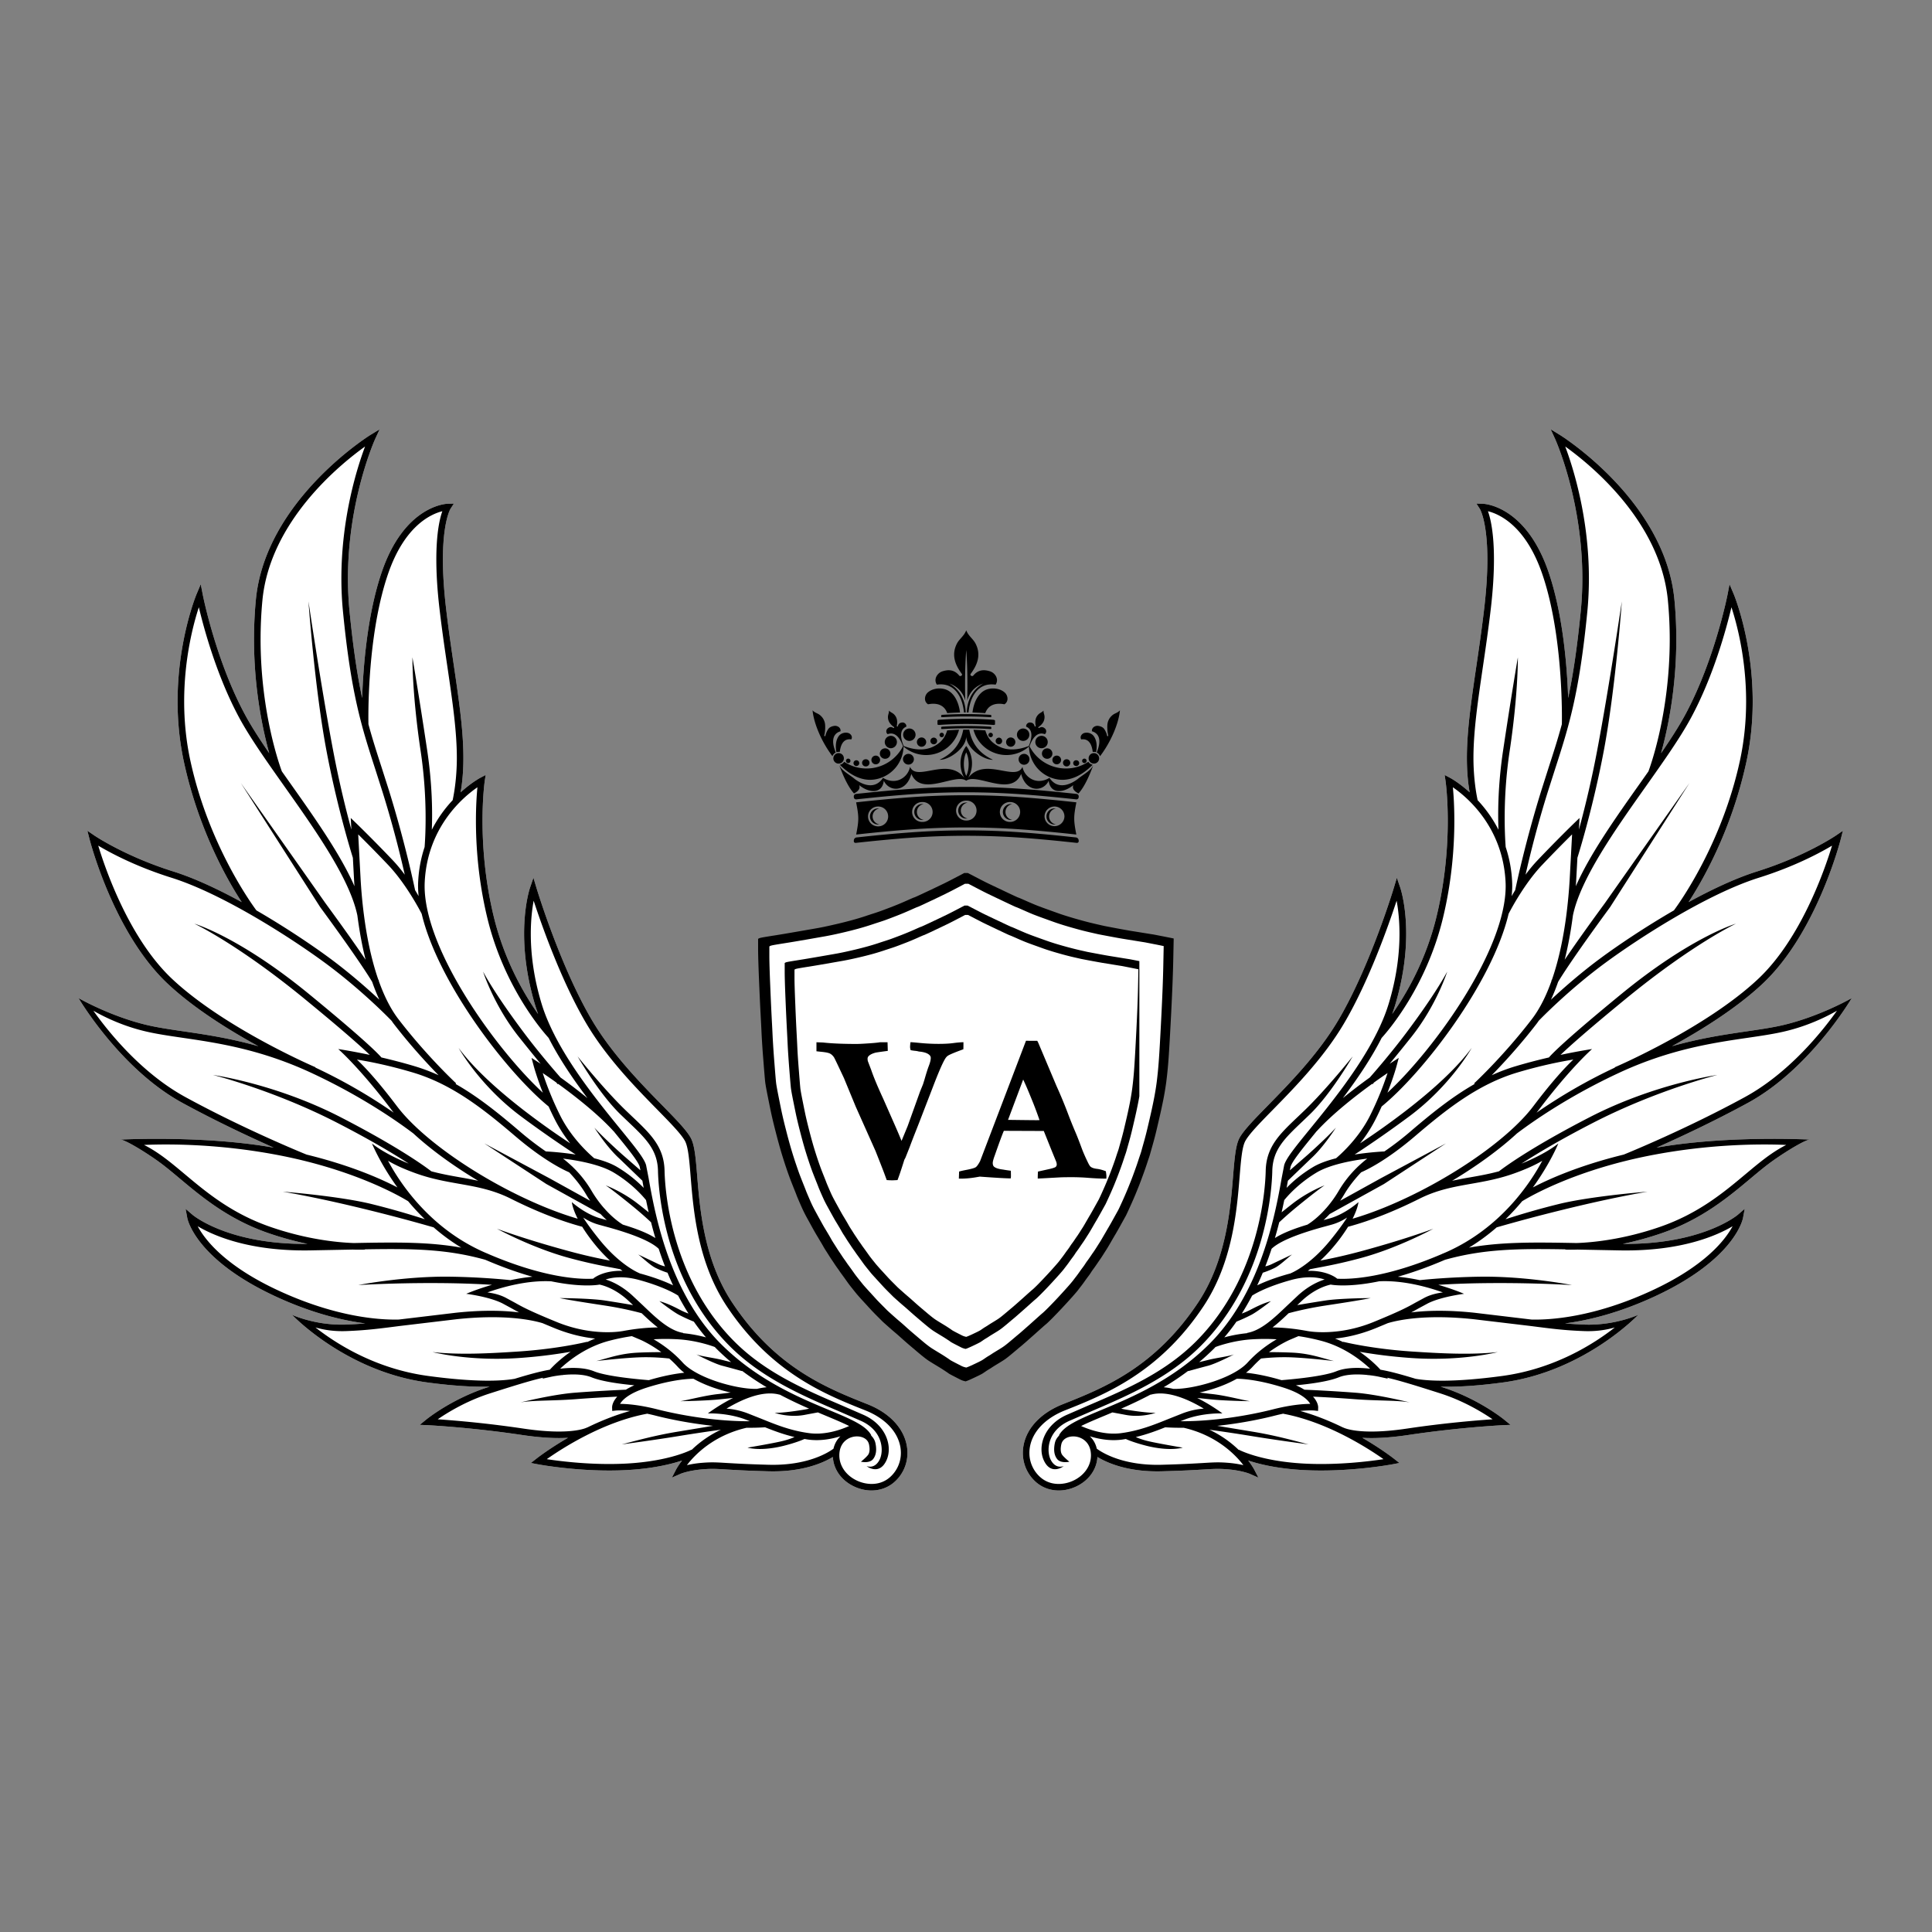 <svg xmlns="http://www.w3.org/2000/svg" width="500" height="500" viewBox="0 0 375 375"><rect x="0" y="0" width="375" height="375" fill="#808080" stroke="none"/><defs><clipPath id="a"><path d="M15.246 83.285H177v206.528H15.246zm0 0"></path></clipPath><clipPath id="b"><path d="M198 83.285h161.453v206.528H198zm0 0"></path></clipPath><clipPath id="c"><path d="M147.145 169.453H228V269h-80.855zm0 0"></path></clipPath><clipPath id="d"><path d="M152.309 175.773h68.84V262h-68.84zm0 0"></path></clipPath><clipPath id="e"><path d="M157.715 122.344h59.664v32.836h-59.664zm0 0"></path></clipPath><clipPath id="f"><path d="M165.691 161.14h43.688v2.47H165.69zm0 0"></path></clipPath></defs><g clip-path="url(#a)"><path fill="#fff" d="M176.012 280.621c-.61-3.441-3.38-6.375-7.598-8.05-7.96-3.16-17.871-7.09-26.262-19.696-5.488-8.246-6.293-18.082-6.824-24.59-.289-3.543-.5-6.101-1.289-7.488-.855-1.516-2.926-3.629-5.543-6.3-4.11-4.196-9.734-9.942-13.601-16.493-6.188-10.488-10.743-25.578-10.786-25.73l-.57-1.899-.644 1.875c-.079.223-1.168 3.488-1.168 8.96 0 3.743.507 8.513 2.195 14.052.16.523.34 1.043.527 1.566-2.73-3.867-6.558-10.41-8.629-18.984-3.433-14.258-1.757-26.063-1.742-26.184l.184-1.238-1.114.59c-.043.023-1.683.914-3.742 2.777 1.246-7.125.121-14.828-1.281-24.379-.527-3.578-1.07-7.273-1.54-11.297-1.769-15.09.83-19.316.856-19.355l.653-1.012-1.203.031c-.344.008-8.391.399-12.79 13.243-2.828 8.265-3.609 18.437-3.808 24.464-.926-4.347-1.738-9.613-2.45-16.882-1.792-18.352 4.903-33.23 4.97-33.38l.87-1.894-1.788 1.094c-.204.125-20.387 12.73-22.23 31.965-1.259 13.152 1.03 24.183 2.593 29.812-1.824-2.664-3.446-5.176-4.664-7.43-5.707-10.542-8.207-23.187-8.23-23.312l-.403-2.055-.813 1.93c-.066.148-6.257 15.102-2.43 32.656 2.927 13.422 8.653 23.227 11.2 27.114-4.488-2.457-9.129-4.645-13.254-5.942-9.355-2.937-15.246-6.918-15.3-6.957l-1.403-.953.418 1.629c.191.746 4.793 18.328 15.176 28.07 5.07 4.762 11.91 9.012 17.582 12.117-5.48-1.558-10.352-2.273-14.582-2.894-2.64-.387-4.922-.723-6.961-1.2-7.192-1.687-13.348-5.238-13.348-5.238.078.13 8.094 13.758 20.152 20.332 6.633 3.618 13.192 6.676 17.73 8.692-13.339-2.383-29.136-1.586-29.737-1.57.925.113 3.992 1.89 7.004 3.996 1.464 1.027 2.972 2.289 4.566 3.625 4.18 3.5 9.379 7.859 17.125 10.535a61.858 61.858 0 0 0 7.59 2.094c-15.383.14-22.207-5.563-22.278-5.622l-1.375-1.183.329 1.777c.062.324 1.675 8.074 17.187 15.25 6.953 3.219 12.887 4.633 17.348 5.215a77.664 77.664 0 0 1-3.703.223c-5.883.226-10.473-1.871-10.504-1.895 0 0 10.398 10.98 26.234 13.125 5.27.711 9.203.895 12.121.82-.09.028-.176.055-.27.086-6.972 2.227-11.808 6.118-12.011 6.282l-1.281 1.043 1.656.082c.082 0 8.3.41 18.2 1.89 3.976.594 6.862.672 8.917.543-3.582 2.07-5.914 3.88-6.105 4.031l-1.098.856 1.371.262c.082.015 8.473 1.59 17.223 1.117 5.09-.274 8.633-1.149 10.758-1.856-.739.961-1.106 1.637-1.153 1.723l-.832 1.602 1.66-.73c.016-.009 1.555-.673 4.493-.9 1.64-.124 2.519-.07 4.457.048 1.597.097 4.007.242 8.16.351 6.62.176 10.672-1.68 12.48-2.781.13 2.465 1.735 4.672 4.285 5.805 2.707 1.203 5.64.84 7.657-.942 1.98-1.754 2.882-4.383 2.41-7.039zm0 0"></path><path d="M176.012 280.621c-.61-3.441-3.38-6.375-7.598-8.05-7.96-3.16-17.871-7.09-26.262-19.696-5.488-8.246-6.293-18.082-6.824-24.59-.289-3.543-.5-6.101-1.289-7.488-.855-1.516-2.926-3.629-5.543-6.3-4.11-4.196-9.734-9.942-13.601-16.493-6.188-10.488-10.743-25.578-10.786-25.73l-.57-1.899-.644 1.875c-.079.223-1.168 3.488-1.168 8.96 0 3.743.507 8.513 2.195 14.052.16.52.34 1.043.527 1.566-2.73-3.867-6.558-10.41-8.629-18.984-3.433-14.258-1.757-26.063-1.742-26.184l.184-1.238-1.114.59c-.043.023-1.683.914-3.742 2.777 1.246-7.125.121-14.828-1.281-24.379-.527-3.578-1.07-7.273-1.54-11.297-1.769-15.09.83-19.316.856-19.355l.653-1.012-1.203.031c-.344.008-8.391.399-12.79 13.243-2.828 8.265-3.609 18.437-3.808 24.464-.926-4.347-1.738-9.617-2.453-16.882-1.79-18.352 4.906-33.23 4.972-33.38l.872-1.894-1.79 1.094c-.203.125-20.386 12.73-22.23 31.965-1.258 13.152 1.031 24.183 2.594 29.812-1.824-2.664-3.45-5.176-4.668-7.43-5.703-10.542-8.203-23.187-8.227-23.312l-.402-2.055-.813 1.93c-.066.148-6.257 15.102-2.43 32.656 2.927 13.422 8.653 23.227 11.204 27.114-4.492-2.457-9.133-4.645-13.258-5.942-9.36-2.937-15.246-6.918-15.3-6.957l-1.403-.953.418 1.629c.191.746 4.793 18.328 15.176 28.07 5.07 4.762 11.91 9.012 17.582 12.117-5.48-1.558-10.352-2.273-14.582-2.894-2.645-.387-4.922-.723-6.961-1.2-7.192-1.687-13.348-5.238-13.348-5.238.078.13 8.094 13.758 20.152 20.332 6.633 3.618 13.192 6.676 17.73 8.692-13.339-2.383-29.136-1.586-29.737-1.57.925.113 3.992 1.89 7.004 3.996 1.464 1.027 2.972 2.289 4.566 3.625 4.18 3.5 9.379 7.859 17.125 10.535a61.858 61.858 0 0 0 7.59 2.094c-15.383.14-22.207-5.563-22.278-5.622l-1.375-1.183.329 1.777c.062.324 1.675 8.078 17.187 15.25 6.953 3.219 12.887 4.633 17.348 5.215a77.664 77.664 0 0 1-3.703.223c-5.883.226-10.47-1.871-10.504-1.899 0 0 10.398 10.985 26.234 13.13 5.27.71 9.203.894 12.121.82-.09.027-.176.054-.27.085-6.972 2.227-11.808 6.118-12.011 6.282l-1.281 1.043 1.656.078c.082.004 8.3.414 18.2 1.894 3.976.594 6.862.672 8.917.543-3.582 2.07-5.914 3.88-6.105 4.031l-1.098.856 1.371.262c.082.015 8.473 1.59 17.223 1.117 5.09-.274 8.633-1.149 10.758-1.856-.739.961-1.106 1.637-1.153 1.723l-.832 1.602 1.66-.73c.016-.009 1.555-.673 4.493-.9 1.64-.124 2.519-.07 4.457.048 1.597.097 4.007.242 8.16.351 6.62.176 10.672-1.68 12.48-2.781.13 2.465 1.735 4.672 4.285 5.805 2.707 1.203 5.64.84 7.657-.942 1.98-1.754 2.882-4.383 2.41-7.039zM92.668 152.813c-.129 1.32-.29 3.57-.29 6.496 0 4.843.442 11.523 2.204 18.832 3.215 13.34 10.625 21.91 11.906 23.312 2.09 4.11 4.832 8.117 7.535 11.692a107.866 107.866 0 0 0-5.23-4.004c-1.09-1.239-4.168-4.786-7.078-8.664-3.188-4.243-6.195-8.641-7.95-11.883 0 0 2.075 6.523 6.926 12.636a394.316 394.316 0 0 0 4.246 5.247l-.374-.247-1.391-.89.426 1.586c.035.129.605 2.219 1.765 5.168-9.148-8.485-22.945-27.637-22.945-40.114 0-.285.008-.562.023-.84.555-10.675 7.508-16.464 10.227-18.327zm27.539 72.05 4.48 4.313c.079.433.16.894.254 1.39a25.218 25.218 0 0 0-5.136-4.043c-1.211-.726-2.797-1.28-4.465-1.703-1.176-1.004-4.45-4.02-6.567-8.215a61.649 61.649 0 0 1-3.43-8.328c.692.47 1.598 1.094 2.622 1.828.18.211.289.34.293.348l.082-.074c3.273 2.371 7.668 5.805 10.765 9.2l.012-.009.23.29c2.446 3 4.56 5.59 4.829 6.624l.129.676-3.63-3.168c-2.37-2.137-4.155-3.855-5.3-5.105 0 0 2.43 3.812 4.832 5.976zm2.941 9.551a70.397 70.397 0 0 1 3.223 2.832c.25.984.527 2.008.836 3.059-1.687-1.075-4.055-1.926-6.305-2.602-.574-.351-1.93-1.281-3.472-3l.015-.027-.086-.051a22.289 22.289 0 0 1-2.546-3.504 21.822 21.822 0 0 0-3.68-4.644l.012-.028c-.004-.004-.032-.012-.075-.031a22.61 22.61 0 0 0-1.785-1.535c2.758.34 7.168 1.11 9.86 2.722 3.609 2.168 5.757 4.72 6.253 5.34.153.75.32 1.54.508 2.364a160.95 160.95 0 0 0-2.152-1.704c-3.043-2.367-6.184-3.523-6.184-3.523 1.2.793 3.868 2.922 5.578 4.332zm4.137 11.703c1.004.488 1.82.774 2.281.918.336.817.696 1.633 1.079 2.45-1.313-.633-3.329-1.458-6.215-2.25-.094-.028-.18-.044-.274-.067l.008-.02c-.035-.015-3.633-1.402-7.703-6.402-1.504-1.844-2.543-3.305-3.262-4.418.828.535 1.82 1.047 2.965 1.367l1.238.34c3.106.836 8.461 2.434 10.453 4.356a62.2 62.2 0 0 0 1.22 3.414 5.995 5.995 0 0 1-1.294-.453 699.25 699.25 0 0 0-3.906-1.86c.906.688 2.34 2.106 3.41 2.625zm4.524 9.102a33.121 33.121 0 0 0 2.867 1.312 39.433 39.433 0 0 0 2.351 3.051 27.1 27.1 0 0 0-4.425-.812l.007-.051c-2.722-.469-5.195-2.832-7.808-5.336l-2.133-2c-1.973-1.778-3.805-2.621-5.106-3.035 1.305-.426 3.461-.739 6.528.105 4.555 1.258 6.86 2.582 7.535 3.02a48.92 48.92 0 0 0 2.012 3.484c-.45-.156-.946-.36-1.469-.625-1.152-.594-2.59-1.348-4.184-1.781 0 0 2.621 2.05 3.825 2.668zm8.375 9.87c2.082.544 3.824 1.04 3.843 1.044l.008-.055a53.073 53.073 0 0 0 4.77 3.188 13.02 13.02 0 0 0-1.864.312c-3.703.129-11.609-1.992-14.445-5.121-1.937-2.14-4.098-3.61-5.629-4.504a41.08 41.08 0 0 1 4.953.02c3.715.25 6.785 1.43 6.918 1.48.094.094.184.192.274.285a47.61 47.61 0 0 0 2.894 2.649 70.397 70.397 0 0 1-1.644-.403c-1.57-.41-4.348-.75-5.14-1.109 0 0 3.421 1.785 5.062 2.215zm16.03 9.532c1.106-.21 2.016-.375 2.54-.473.547.235 1.086.457 1.601.672 1.688.707 3.211 1.344 4.465 1.97-1.64.733-4.644 1.788-7.722 1.386-3.602-.473-6.5-1.649-9.305-2.79l-2.73-1.081c-1.63-.602-2.985-.825-4.051-.887 2.484-1.508 6.867-3.676 10.297-2.711l.011-.031a81.88 81.88 0 0 0 5.723 2.738c-.29.07-.602.137-.938.191-1.44.243-4.277.66-5.75.622 0 0 2.766.992 5.86.394zM94.61 243.324c-.195-.086-.386-.164-.582-.25-10.613-4.672-16.367-13.383-18.715-17.77 1.16.696 2.84 1.512 5.313 2.407 3.031 1.098 5.797 1.586 8.473 2.059 3.39.597 6.59 1.164 10.047 2.894 4.699 2.36 9.492 4.281 13.863 5.45.613 1 1.414 2.144 2.46 3.433a30.456 30.456 0 0 0 2.93 3.133 103.969 103.969 0 0 1-7.722-1.766c-4.664-1.258-9.852-2.824-14.2-4.406 0 0 6.743 3.68 13.864 5.625 4.047 1.11 7.285 1.695 9.023 2.02l1.032.202c.148.114.293.215.43.317-3.614-.11-5.485 1.34-5.583 1.422l-.125.101c-2.445.137-9.32-.066-20.383-4.816l.008-.02a6.29 6.29 0 0 1-.133-.035zM73.418 190.11c-1.422-4.097-2.281-8.613-2.793-12.636v-.004c0-.004 0-.004-.004-.008a98.074 98.074 0 0 1-.621-6.707l-.473-8.8a266.771 266.771 0 0 1 5.828 5.948c3.344 3.524 5.977 8.461 6.493 9.465 3.191 13.477 16.613 30.856 24.64 37.399a59.4 59.4 0 0 0 1.145 2.406 27.56 27.56 0 0 0 3.047 4.754 149.542 149.542 0 0 1-8.825-6.281c-5.835-4.497-10.156-8.614-12.835-12.239 0 0 4.03 7.258 12.05 13.239 4.368 3.253 8.453 6 10.664 7.449a59.554 59.554 0 0 0-5.78-.602 58.312 58.312 0 0 1-5.071-3.894c-3.996-3.414-8.004-6.676-12.453-9.203l.11-.118c-.06-.05-5.61-5.191-11.177-12.418-1.601-2.082-2.855-4.68-3.847-7.48l.039-.012a4.781 4.781 0 0 0-.137-.258zm26.633 30.45c5.59 4.773 9.48 6.582 10.418 6.98 1.136 1.2 2.3 2.625 3.246 4.223.273.468.555.898.832 1.308l-7.883-4.363-12.66-6.773 12.039 7.879 10.531 5.828c.418.449.82.84 1.196 1.18a.072.072 0 0 1-.028-.008l-1.23-.336c-2.953-.829-5.5-3.125-5.516-3.149 0 0 .074 1.129 1.133 3.223-3.961-1.16-8.227-2.906-12.414-5.008l.004-.004c-.09-.047-.176-.082-.262-.125-9.312-4.703-18.195-11.133-22.406-16.7-3.715-4.913-6.254-7.62-7.77-9.054 2.278.363 6.188 1.113 10.903 2.524 7.648 2.293 13.761 7.16 19.867 12.375zm6.93 28.14c6.035 1.246 9.167.684 9.398.637 1.07.238 3.156.937 5.433 2.984l1.067 1c-1.36-.238-3.258-.554-5.426-.886-2.95-.454-8.851-.477-8.851-.477 2.394.477 5.976 1.016 8.863 1.457 3.656.559 6.433 1.3 7.082 1.48 1.047.997 2.078 1.95 3.125 2.758-1.606.016-3.973.164-6.871.72l.004-.009c-.051.012-5.723 1.114-12.758-1.77-5.352-2.19-6.688-2.945-8.102-3.741l-1.82-.985c-1.16-.59-2.402-.867-3.516-1.012 2.922-1.039 7.715-2.39 12.371-2.156zm11.273 11.543a40.903 40.903 0 0 1 4.39-.898l1.735.738c.027.012 1.836.797 3.976 2.367-1.167 0-2.742.016-4.472.094-3.57.164-5.871 1.094-8.145 1.637 0 0 4.563-.555 8.059-.711 2.719-.125 5.133.11 6.101.219a19.975 19.975 0 0 1 1.653 1.613c.363.402.797.781 1.27 1.148-1.505.153-3.837.528-6.887 1.438-2.012-.157-8.149-.711-10.63-1.719-1.964-.8-4.558-.723-6.374-.523h-.184c1.711-1.606 5.02-4.223 9.508-5.403zm16.351 7.375c2.157 1.219 4.797 2.137 7.215 2.668a67.58 67.58 0 0 1-2.418.297c-2.597.277-5.797 1.152-7.351 1.39 0 0 4.93-.07 7.613-.355.957-.101 1.856-.195 2.621-.273-2.703 1.36-4.738 2.886-4.894 3 0 0 3.683-.168 7.222 1.148l.942.371c-8.063.035-15.586-1.699-17.89-2.289-3.599-.918-6.056-1.078-7.313-1.082.449-.762 1.687-2.047 5.191-3.16 5.18-1.644 8.418-1.715 9.062-1.715zM75.31 111.43c3.21-9.383 8.336-11.653 10.546-12.203-.496 1.402-1.164 4.226-1.164 9.359 0 2.602.168 5.789.625 9.672.473 4.043 1.016 7.75 1.547 11.332.969 6.613 1.809 12.328 1.809 17.539 0 2.668-.274 5.668-.813 8.187a25.048 25.048 0 0 0-4.046 5.743c.136-3.336.097-8.797-.899-15.434-1.648-10.969-2.863-18.031-2.863-18.031-.004.07-.063 7.14 1.597 18.215 1.313 8.722.965 15.988.766 18.601a25.011 25.011 0 0 0-1.246 6.668c-.05.914-.016 1.875.086 2.86a49.418 49.418 0 0 0-.688-1.165c-.277-1.343-2.043-9.613-5.09-19.41l-1.433-4.492c-.91-2.812-1.754-5.422-2.531-8.305 0-.164-.012-.629-.012-1.347 0-4.301.305-17.559 3.809-27.79zm-24.73 12.652c0-2.422.105-4.957.355-7.574 1.472-15.36 15.097-26.39 19.925-29.844-1.492 3.98-4.597 13.676-4.597 25.61 0 2.085.093 4.242.312 6.449 1.57 16.043 3.637 22.437 6.254 30.535l1.426 4.476a207.212 207.212 0 0 1 4.308 16.043 30.65 30.65 0 0 0-2.273-2.742c-3.797-3.996-7.008-7.105-7.039-7.137l-1.172-1.132.121 2.261a199.965 199.965 0 0 1-3.554-15.43c-2.278-12.003-4.774-28.87-4.774-28.87.012.168 1.227 17.027 3.52 29.105 1.894 9.98 4.304 18.094 5.101 20.664l.235 4.332c.02.379.046.781.078 1.188-2.73-6.211-7.668-13.2-12.485-20.008a923.478 923.478 0 0 1-1.61-2.278c-.194-.515-4.132-11.023-4.132-25.648zm-13.614 23.637c-.883-4.051-1.219-7.961-1.219-11.57 0-8.348 1.8-15.07 2.848-18.282.98 4.125 3.496 13.41 7.87 21.504 2.114 3.899 5.368 8.496 8.81 13.363 5.921 8.371 12.632 17.856 14.093 24.97.356 2.726.863 5.671 1.594 8.577-1.574-2.332-4.027-5.836-7.781-10.957l-16.43-23.336 15.398 24.082c7.239 9.864 9.598 13.68 10.094 14.52a37.213 37.213 0 0 0 1.387 3.453c-2.367-2.207-5.82-5.254-9.79-8.176-3.269-2.406-8.433-5.894-14.073-9.16-1.133-1.527-9.297-12.918-12.801-28.988zM33.43 190.03c-8.36-7.844-12.98-21.34-14.36-25.89 2.293 1.363 7.25 4.043 14.211 6.226 10.13 3.184 23.496 11.883 29.797 16.52 7.285 5.36 12.863 11.18 12.918 11.238H76c.117.164.23.344.352.504 3.3 4.289 6.597 7.848 8.777 10.074a36.03 36.03 0 0 0-4.578-1.73c-2.27-.68-4.504-1.25-6.52-1.72-.773-.89-3.629-3.76-14.074-12.323-13.266-10.871-21.875-13.54-22.234-13.645 0 0 8.382 3.93 21.422 14.621 7.433 6.094 10.964 9.254 12.625 10.848-3.594-.762-6.086-1.129-6.118-1.133 0 0 4.11 3.566 10.38 11.852.12.164.257.328.386.492a105.049 105.049 0 0 0-15.203-8.75l.023-.059c-.175-.074-17.64-7.586-27.808-17.125zm2.582 22.926c-8.606-4.691-15.032-12.746-17.89-16.773 2.23 1.273 5.773 2.988 10.179 4.02 2.094.491 4.398.831 7.066 1.222 6.754.988 15.16 2.219 25.031 6.804 9.582 4.45 16.543 9.29 19.829 11.766 3.402 3.137 7.804 6.332 12.593 9.195a83.915 83.915 0 0 0-3.5-.668c-1.808-.32-3.668-.652-5.605-1.175-.723-.563-5.852-4.45-17.649-10.524-12.543-6.457-24.629-8.16-24.738-8.18 0 0 11.793 2.942 24.152 9.305 6.551 3.371 11.055 6.09 13.86 7.91-4.957-2.015-7.14-3.91-7.149-3.925 0 0 1.559 3.855 4.95 8.546-3.055-1.597-8.93-4.246-17.637-6.375-1.266-.515-12.27-5.03-23.492-11.148zm16.492 25.191c-7.52-2.597-12.406-6.695-16.719-10.308-1.613-1.352-3.144-2.63-4.66-3.692-1.223-.859-2.266-1.468-3.168-1.918 5.168-.214 14.516-.175 25.496 1.872 15.063 2.804 24.121 8.046 25.766 9.054a44.89 44.89 0 0 0 3.238 3.496 151.71 151.71 0 0 0-10.293-2.937c-6.3-1.559-17.27-2.414-17.27-2.414 4.985.867 10.692 2.09 16.961 3.644a333.274 333.274 0 0 1 12.31 3.285 38.873 38.873 0 0 0 5.366 3.934c-6.176-1.101-12.308-1.062-20.883-.89-3.02-.106-9.011-.66-16.144-3.126zm1.574 12.364c-10.394-4.805-14.293-9.867-15.707-12.5 3.016 1.789 9.914 4.863 21.668 4.691l6.762-.129c.57-.008 1.117-.02 1.668-.031 1.422.05 2.261.004 2.367 0l-.004-.047c9.527-.164 15.988-.031 23.36 2.027 3.453 1.485 6.507 2.547 9.16 3.29-1.47.14-2.91.378-4.27.664-1.25-.133-5.86-.59-11.762-.672-8.867-.118-17.765 1.62-17.765 1.62a257.576 257.576 0 0 1 17.746-.355c3.582.059 6.351.196 8.191.313-2.855.828-4.832 1.668-4.996 1.746 0 0 4.465.55 7.047 1.867l1.77.957c.449.254.886.5 1.44.785-2.921-.363-6.98-.504-12.32.07l-11.035 1.317c-3.55.09-12.03-.39-23.32-5.613zm29.008 16.558c-10.195-1.375-17.828-6.25-21.856-9.414 1.575.461 3.575.801 6.004.707 3.754-.14 6.204-.453 10.258-.976l11.078-1.32c9.368-1.012 14.754.163 16.73.757.669.281 1.41.59 2.259.942 3.156 1.289 5.87 1.84 7.972 2.043-.547.214-1.07.449-1.57.691l-.016-.059c-.05.012-5.414 1.364-13.363 1.891-5.488.36-11.445.684-16.625.106 0 0 7.02 1.82 16.711 1.156a97.174 97.174 0 0 0 10.086-1.215c-2.074 1.437-3.461 2.851-4.031 3.48-1.782.301-4 .903-6.828 1.766-2.364.418-7.297.734-16.81-.555zm18.434 10.207a214.576 214.576 0 0 0-16.555-1.793c1.887-1.3 5.566-3.57 10.195-5.046 4.36-1.391 7.719-2.446 10.27-3.028l-.157.192 1.793-.391c.016-.004.817-.176 1.95-.3.07 0 .14-.005.203 0l.004-.024c1.66-.168 3.945-.223 5.597.449 2.125.863 5.93 1.328 8.309 1.547-.64.281-1.184.566-1.649.855-1.46.063-5.765.262-9.902.586-4.332.336-10.55 1.887-10.55 1.887 2.331-.441 6.363-.293 10.652-.625 3.297-.258 6.379-.418 8.129-.5-.97 1.066-1.004 1.93-1 2.094l.023.683.688-.074c.015-.004.968-.098 2.77.082-2.974.824-5.786 1.977-8.274 3.192l-.008-.012c-.028.015-2.934 1.656-12.488.226zm20.046 6.801c-6.468.348-12.699-.437-15.437-.855 2.93-2.067 10.875-7.215 19.422-8.809l-.008-.031c.562.117 1.164.254 1.8.418 1.637.418 5.86 1.406 11.052 1.953-1.91.316-4.383.723-6.883 1.137-4.528.742-8.356 1.832-10.828 2.468 0 0 6.496-.867 11.086-1.625 3.175-.52 6.222-.96 8.164-1.23a21.073 21.073 0 0 0-5.696 3.926l-.027-.043c-.04.023-4.156 2.23-12.645 2.691zm27.645.235c-4.129-.11-6.43-.25-8.113-.348-1.934-.117-2.907-.18-4.633-.047a21.037 21.037 0 0 0-3.137.465c1.567-2.047 5.184-5.774 11.578-7.254 1.188.012 2.39-.016 3.598-.09 1.777.711 3.629 1.399 5.71 1.89-.542.239-1.269.509-2.214.747-1.793.453-6.91 1.312-6.91 1.312 2.234.555 5.125.125 7.02-.355 2.382-.602 3.734-1.18 4.035-1.328.261.043.515.09.785.125 2.273.297 4.468-.11 6.203-.649-.633.59-1.121 1.39-1.352 2.406-.785.594-4.844 3.329-12.57 3.125zm23.539 2.402c-1.953 1.73-4.527 1.512-6.281.734-2.192-.976-3.555-2.875-3.555-4.957 0-2.469 1.656-3.52 3.07-3.668 1.11-.117 2.422.317 2.688 1.535.2.918.129 1.63-.2 2.059-.343.453-1.347 1.3-1.37 1.3 0 0 1.671.387 2.37-.515.391-.496.587-1.133.587-1.898a5.77 5.77 0 0 0-.141-1.211c-.125-.594-.45-1.074-.856-1.48a.457.457 0 0 1 .051-.028c-1.011-1.906-4.054-3.176-8.265-4.93-5.871-2.453-13.914-5.808-20.93-12.808-3.05-3.047-5.43-6.59-7.297-10.235 0-.004-.004-.004-.008-.008-4.32-8.417-5.91-17.378-6.73-22.003l-.473-2.43c-.336-1.3-2.219-3.613-5.07-7.11-3.871-4.753-9.278-11.398-12.758-18.261l.02-.016a.325.325 0 0 1-.055-.055c-.977-1.94-1.813-3.898-2.402-5.835-1.633-5.348-2.118-9.993-2.118-13.637 0-2.774.282-4.95.555-6.426 1.512 4.602 5.352 15.574 10.211 23.809 3.941 6.687 9.633 12.496 13.785 16.734 2.555 2.61 4.57 4.668 5.352 6.043.648 1.144.86 3.715 1.125 6.973.543 6.632 1.363 16.664 7.03 25.18 8.618 12.937 19.157 17.12 26.856 20.175 3.801 1.508 6.286 4.094 6.817 7.094.066.39.101.777.101 1.164a6.25 6.25 0 0 1-2.109 4.71zm-6.57-9.168a.03.03 0 0 0 .015-.008c.004.004.008.004.012.008h-.027zm1.465-2.906-4.211-1.832c-7.34-3.145-14.93-6.399-21.012-12.54-12.379-12.496-13.36-29.687-13.43-33.007-.101-4.668-2.687-7.125-6.27-10.524l-1.367-1.308c-4.164-4.028-9.246-10.383-9.246-10.383.047.066 4.114 7.187 8.356 11.289l1.375 1.316c3.484 3.309 5.789 5.493 5.875 9.637.074 3.402 1.082 21.031 13.797 33.867 6.258 6.32 14.312 9.77 21.418 12.813l4.187 1.824c4.043 1.812 4.442 5.402 3.742 7.238-.187.492-.937 2.07-2.652 1.547 0 0 2.441 1.91 3.844-1.101 1.285-2.754-.09-6.903-4.406-8.836zM23.39 221.187c-.004-.003-.008-.003-.008-.003-.024.004-.016.004.008.004zm0 0"></path></g><g clip-path="url(#b)"><path fill="#fff" d="M201.066 287.66c2.016 1.781 4.95 2.145 7.657.942 2.55-1.133 4.16-3.34 4.285-5.805 1.808 1.101 5.86 2.957 12.48 2.781 4.153-.11 6.567-.254 8.16-.351 1.934-.118 2.817-.172 4.457-.047 2.938.226 4.477.89 4.493.898l1.66.73-.832-1.601c-.047-.086-.414-.762-1.153-1.723 2.13.707 5.672 1.582 10.758 1.856 8.75.473 17.14-1.102 17.223-1.117l1.371-.262-1.094-.856c-.195-.152-2.527-1.96-6.105-4.03 2.05.128 4.937.05 8.914-.544 9.902-1.48 18.117-1.89 18.2-1.89l1.655-.082-1.28-1.043c-.204-.164-5.04-4.055-12.013-6.282l-.27-.086c2.919.075 6.852-.109 12.122-.82 15.836-2.144 26.234-13.125 26.234-13.125-.031.024-4.62 2.121-10.504 1.895a77.664 77.664 0 0 1-3.703-.223c4.461-.582 10.395-1.996 17.348-5.215 15.512-7.176 17.125-14.926 17.187-15.25l.332-1.777-1.378 1.183c-.07.059-6.891 5.762-22.278 5.621a62.095 62.095 0 0 0 7.594-2.093c7.742-2.676 12.945-7.035 17.121-10.535 1.594-1.336 3.102-2.598 4.566-3.625 3.012-2.106 6.079-3.883 7.004-3.996-.601-.016-16.394-.813-29.738 1.57 4.54-2.016 11.098-5.074 17.734-8.692 12.055-6.574 20.07-20.203 20.149-20.332 0 0-6.156 3.551-13.348 5.239-2.039.476-4.32.812-6.96 1.199-4.231.621-9.102 1.336-14.583 2.894 5.672-3.105 12.512-7.355 17.582-12.117 10.383-9.742 14.98-27.324 15.176-28.07l.418-1.629-1.398.953c-.059.04-5.95 4.02-15.305 6.957-4.121 1.297-8.762 3.485-13.254 5.942 2.547-3.891 8.273-13.692 11.2-27.114 3.827-17.554-2.364-32.508-2.43-32.656l-.813-1.93-.402 2.055c-.024.125-2.524 12.77-8.227 23.313-1.219 2.253-2.844 4.765-4.668 7.43 1.563-5.63 3.852-16.66 2.594-29.813-1.844-19.235-22.027-31.84-22.23-31.965l-1.786-1.094.867 1.895c.067.148 6.766 15.027 4.97 33.379-.712 7.27-1.524 12.535-2.446 16.882-.203-6.027-.984-16.199-3.813-24.464-4.398-12.844-12.445-13.235-12.785-13.243l-1.207-.03.653 1.01c.027.04 2.625 4.266.855 19.356-.469 4.024-1.012 7.719-1.539 11.297-1.402 9.55-2.527 17.254-1.285 24.38-2.055-1.864-3.695-2.755-3.738-2.778l-1.114-.59.184 1.238c.015.121 1.695 11.926-1.746 26.184-2.067 8.574-5.895 15.117-8.625 18.984a30.75 30.75 0 0 0 .527-1.566c1.688-5.54 2.195-10.309 2.195-14.051 0-5.473-1.09-8.738-1.168-8.961l-.644-1.875-.57 1.898c-.043.153-4.598 15.243-10.786 25.73-3.863 6.552-9.492 12.298-13.601 16.493-2.617 2.672-4.684 4.785-5.547 6.3-.785 1.388-.996 3.946-1.285 7.49-.531 6.507-1.336 16.343-6.824 24.589-8.391 12.605-18.301 16.535-26.262 19.695-4.219 1.676-6.988 4.61-7.598 8.051-.472 2.656.43 5.285 2.41 7.04zm0 0"></path><path d="M201.066 287.66c2.016 1.781 4.95 2.145 7.657.942 2.55-1.133 4.16-3.34 4.285-5.805 1.808 1.101 5.86 2.957 12.48 2.781 4.153-.11 6.567-.254 8.16-.351 1.934-.118 2.817-.172 4.457-.047 2.938.226 4.477.89 4.493.898l1.66.73-.832-1.601c-.047-.086-.414-.762-1.153-1.723 2.13.707 5.672 1.582 10.758 1.856 8.75.473 17.14-1.102 17.223-1.117l1.371-.262-1.094-.856c-.195-.152-2.527-1.96-6.105-4.03 2.05.128 4.937.05 8.914-.544 9.902-1.48 18.117-1.89 18.2-1.894l1.655-.078-1.28-1.043c-.204-.164-5.04-4.055-12.013-6.282l-.27-.086c2.919.075 6.852-.109 12.122-.82 15.836-2.144 26.234-13.129 26.234-13.129-.035.028-4.62 2.125-10.5 1.899a77.531 77.531 0 0 1-3.707-.223c4.461-.582 10.395-1.996 17.348-5.215 15.512-7.172 17.125-14.926 17.187-15.25l.332-1.777-1.378 1.183c-.07.059-6.891 5.762-22.278 5.621a61.904 61.904 0 0 0 7.594-2.093c7.742-2.676 12.945-7.035 17.121-10.535 1.594-1.336 3.102-2.598 4.57-3.625 3.008-2.106 6.075-3.883 7-3.996-.601-.016-16.394-.813-29.738 1.57 4.54-2.016 11.098-5.074 17.734-8.692 12.055-6.574 20.07-20.203 20.149-20.332 0 0-6.156 3.551-13.348 5.239-2.039.476-4.316.812-6.96 1.199-4.231.621-9.102 1.336-14.583 2.894 5.672-3.105 12.512-7.355 17.582-12.117 10.383-9.742 14.985-27.324 15.176-28.07l.418-1.629-1.398.953c-.059.04-5.946 4.02-15.305 6.957-4.121 1.297-8.762 3.485-13.254 5.942 2.547-3.891 8.273-13.692 11.2-27.114 3.827-17.554-2.364-32.508-2.43-32.656l-.817-1.93-.398 2.055c-.024.125-2.524 12.77-8.227 23.313-1.219 2.253-2.844 4.765-4.668 7.43 1.563-5.63 3.856-16.66 2.594-29.813-1.844-19.235-22.027-31.84-22.23-31.965l-1.786-1.094.867 1.895c.067.148 6.766 15.027 4.97 33.379-.712 7.265-1.524 12.535-2.446 16.882-.203-6.027-.984-16.199-3.813-24.464-4.398-12.844-12.445-13.235-12.785-13.243l-1.207-.03.653 1.01c.027.04 2.625 4.266.855 19.356-.469 4.024-1.012 7.719-1.539 11.297-1.402 9.55-2.527 17.254-1.285 24.38-2.055-1.864-3.695-2.755-3.738-2.778l-1.114-.59.184 1.238c.015.121 1.695 11.926-1.746 26.184-2.067 8.574-5.895 15.117-8.625 18.984a32.1 32.1 0 0 0 .527-1.566c1.688-5.54 2.195-10.309 2.195-14.051 0-5.473-1.09-8.738-1.168-8.961l-.644-1.875-.57 1.898c-.043.153-4.598 15.243-10.786 25.73-3.863 6.552-9.492 12.298-13.601 16.493-2.617 2.672-4.684 4.785-5.547 6.3-.785 1.388-.996 3.946-1.285 7.49-.531 6.507-1.336 16.343-6.824 24.589-8.391 12.605-18.301 16.535-26.262 19.695-4.219 1.676-6.988 4.61-7.598 8.051-.472 2.656.43 5.285 2.41 7.04zm91.16-116.52c.016.278.024.555.024.84 0 12.477-13.797 31.63-22.945 40.114 1.16-2.95 1.73-5.04 1.765-5.168l.426-1.586-1.39.89a27.66 27.66 0 0 0-.376.247 372.52 372.52 0 0 0 4.247-5.247c4.851-6.113 6.925-12.636 6.925-12.636-1.754 3.242-4.761 7.64-7.949 11.883-2.91 3.878-5.988 7.425-7.078 8.664a107.866 107.866 0 0 0-5.23 4.004c2.703-3.575 5.445-7.583 7.535-11.692 1.28-1.402 8.691-9.973 11.906-23.312 1.762-7.309 2.2-13.989 2.2-18.832 0-2.926-.157-5.176-.286-6.496 2.719 1.863 9.672 7.652 10.227 18.328zm-32.933 47.747c-1.145 1.25-2.93 2.968-5.297 5.105l-3.633 3.168.133-.676c.266-1.035 2.379-3.625 4.824-6.625.075-.093.157-.195.23-.289l.012.008c3.098-3.394 7.493-6.828 10.762-9.2l.086.075c.004-.008.113-.137.293-.348a120.7 120.7 0 0 1 2.621-1.828 61.649 61.649 0 0 1-3.43 8.328c-2.117 4.196-5.39 7.211-6.566 8.215-1.668.422-3.254.977-4.465 1.703-2.36 1.415-4.054 2.926-5.133 4.043l.25-1.39 4.485-4.313c2.398-2.164 4.828-5.976 4.828-5.976zm-2.2 11.195s-3.136 1.156-6.179 3.523c-.828.645-1.562 1.23-2.152 1.704.187-.825.355-1.614.508-2.364.496-.62 2.644-3.172 6.253-5.34 2.692-1.613 7.102-2.382 9.86-2.722-.54.414-1.149.93-1.785 1.535-.043.02-.07.027-.07.031l.007.028a21.822 21.822 0 0 0-3.68 4.644 22.289 22.289 0 0 1-2.546 3.504l-.086.05.015.028c-1.543 1.719-2.894 2.649-3.472 3-2.25.676-4.618 1.527-6.305 2.602.309-1.051.586-2.075.836-3.059a70.397 70.397 0 0 1 3.223-2.832c1.71-1.41 4.378-3.539 5.574-4.332zm-6.3 13.41s-2.918 1.38-3.906 1.86c-.477.23-.914.367-1.29.453a65.522 65.522 0 0 0 1.215-3.414c1.993-1.922 7.348-3.52 10.45-4.356l1.242-.34c1.144-.32 2.137-.832 2.965-1.367-.719 1.113-1.758 2.574-3.262 4.418-4.07 5-7.668 6.387-7.703 6.402l.008.02c-.094.023-.18.039-.274.066-2.883.793-4.902 1.618-6.215 2.25a60.81 60.81 0 0 0 1.082-2.449c.458-.144 1.274-.43 2.282-.918 1.062-.52 2.5-1.937 3.406-2.625zm-4.106 9.059c-1.597.433-3.035 1.187-4.187 1.781-.52.266-1.02.469-1.465.625a48.804 48.804 0 0 0 2.004-3.484c.68-.438 2.984-1.762 7.54-3.02 3.066-.844 5.218-.531 6.53-.105-1.304.414-3.136 1.257-5.109 3.035l-2.129 2c-2.617 2.504-5.09 4.867-7.812 5.336l.007.05a27.1 27.1 0 0 0-4.425.813 39.433 39.433 0 0 0 2.351-3.05 33.573 33.573 0 0 0 2.871-1.313c1.2-.617 3.825-2.668 3.825-2.668zm-7.14 10.324c-.793.36-3.57.7-5.14 1.11-.571.148-1.13.28-1.645.402a48.803 48.803 0 0 0 2.894-2.649c.09-.093.18-.191.274-.285.132-.05 3.203-1.23 6.918-1.48a41.08 41.08 0 0 1 4.953-.02c-1.531.895-3.692 2.363-5.63 4.504-2.835 3.129-10.741 5.25-14.444 5.121a13.015 13.015 0 0 0-1.86-.312 53.589 53.589 0 0 0 4.766-3.188l.012.055c.02-.004 1.757-.5 3.84-1.043 1.64-.43 5.062-2.215 5.062-2.215zm-15.23 11.352c-1.477.039-4.317-.38-5.75-.622a11.275 11.275 0 0 1-.938-.19 82.729 82.729 0 0 0 5.723-2.74l.007.032c3.43-.965 7.813 1.203 10.297 2.711-1.066.062-2.422.285-4.05.887l-2.731 1.082c-2.805 1.136-5.703 2.316-9.305 2.789-3.078.402-6.082-.653-7.722-1.387 1.254-.625 2.777-1.262 4.468-1.969.516-.215 1.055-.437 1.602-.672.523.098 1.43.262 2.535.473 3.094.598 5.863-.394 5.863-.394zm55.613-30.868.004.02c-11.063 4.75-17.938 4.953-20.383 4.816l-.125-.101c-.098-.082-1.969-1.531-5.582-1.422.136-.102.281-.203.43-.317l1.03-.203c1.739-.324 4.977-.91 9.024-2.02 7.121-1.945 13.863-5.624 13.863-5.624-4.347 1.582-9.535 3.148-14.195 4.406a104.435 104.435 0 0 1-7.726 1.766 30.456 30.456 0 0 0 2.93-3.133 32.117 32.117 0 0 0 2.46-3.434c4.371-1.168 9.164-3.09 13.867-5.449 3.453-1.73 6.653-2.297 10.043-2.894 2.676-.473 5.442-.961 8.47-2.06 2.476-.894 4.16-1.71 5.315-2.405-2.347 4.386-8.101 13.097-18.714 17.77-.196.085-.387.163-.582.25-.043.01-.086.023-.13.034zm21.183-52.992.04.012c-.993 2.8-2.247 5.398-3.852 7.48-5.559 7.227-11.117 12.368-11.172 12.418l.11.118c-4.446 2.527-8.454 5.789-12.454 9.203a58.312 58.312 0 0 1-5.07 3.894c-.727.04-3.082.18-5.781.602a222.533 222.533 0 0 0 10.664-7.45c8.02-5.98 12.054-13.238 12.054-13.238-2.683 3.625-7.004 7.742-12.84 12.239a148.253 148.253 0 0 1-8.824 6.28c1-1.253 2.082-2.835 3.047-4.753.418-.824.797-1.629 1.145-2.406 8.027-6.543 21.449-23.922 24.64-37.399.516-1.004 3.149-5.941 6.493-9.465a267.867 267.867 0 0 1 5.828-5.949c-.125 2.32-.47 8.805-.47 8.805a100.294 100.294 0 0 1-.624 6.703c0 .004 0 .004-.004.008l.004.004c-.52 4.023-1.375 8.539-2.797 12.636a4.78 4.78 0 0 0-.137.258zm-6.629 17.817c4.715-1.41 8.625-2.16 10.903-2.524-1.516 1.434-4.055 4.14-7.77 9.055-4.207 5.566-13.09 11.996-22.406 16.7-.086.042-.172.077-.262.124l.004.004c-4.187 2.102-8.453 3.848-12.414 5.008 1.059-2.094 1.137-3.223 1.137-3.223-.02.024-2.567 2.32-5.52 3.149l-1.23.335a.072.072 0 0 1-.028.008c.375-.34.778-.73 1.196-1.18l10.535-5.827 12.035-7.88-12.66 6.774-7.883 4.363c.281-.41.559-.84.832-1.308.945-1.598 2.11-3.024 3.25-4.223.934-.398 4.824-2.207 10.418-6.98 6.102-5.215 12.215-10.082 19.863-12.375zm-14.425 42.671c-1.114.145-2.356.422-3.516 1.012l-1.82.985c-1.414.796-2.75 1.55-8.102 3.742-7.035 2.883-12.71 1.781-12.758 1.77l.004.007c-2.894-.555-5.265-.703-6.87-.719 1.05-.808 2.077-1.761 3.124-2.757.649-.18 3.43-.922 7.082-1.48 2.887-.442 6.473-.981 8.863-1.458 0 0-5.902.023-8.851.477a257.3 257.3 0 0 0-5.422.886l1.066-1c2.274-2.047 4.36-2.746 5.43-2.984.23.047 3.363.61 9.399-.637 4.656-.234 9.449 1.117 12.37 2.156zm-14.137 14.79h-.188c-1.808-.2-4.406-.278-6.367.523-2.484 1.008-8.62 1.562-10.629 1.719-3.05-.91-5.386-1.285-6.89-1.438.472-.367.91-.746 1.273-1.148a20.57 20.57 0 0 1 1.649-1.613c.968-.11 3.382-.344 6.101-.22 3.492.157 8.059.712 8.059.712-2.278-.543-4.575-1.473-8.145-1.637a99.703 99.703 0 0 0-4.472-.094c2.14-1.57 3.949-2.355 3.976-2.367l1.734-.738c1.332.195 2.805.484 4.391.898 4.488 1.18 7.797 3.797 9.508 5.403zm-16.797 3.687c3.504 1.113 4.746 2.398 5.195 3.16-1.261.004-3.718.164-7.316 1.082-2.305.59-9.824 2.324-17.89 2.29l.94-.372c3.544-1.316 7.22-1.148 7.22-1.148a34.685 34.685 0 0 0-4.891-3c.77.078 1.664.172 2.62.273 2.685.285 7.618.356 7.618.356-1.559-.239-4.754-1.114-7.355-1.391a69.804 69.804 0 0 1-2.418-.297c2.422-.531 5.058-1.45 7.214-2.668.645 0 3.883.07 9.063 1.715zm54.043-130.113c0 .719-.008 1.183-.012 1.347-.777 2.883-1.62 5.493-2.531 8.305l-1.43 4.492c-3.05 9.797-4.816 18.067-5.093 19.41-.25.407-.477.793-.688 1.165.102-.985.137-1.946.086-2.86a25.011 25.011 0 0 0-1.246-6.668c-.2-2.613-.547-9.879.766-18.601 1.664-11.075 1.601-18.145 1.597-18.215 0 0-1.215 7.062-2.86 18.031-1 6.637-1.038 12.098-.902 15.434a25.168 25.168 0 0 0-4.046-5.743c-.54-2.52-.813-5.52-.813-8.187 0-5.211.84-10.926 1.809-17.54.527-3.581 1.074-7.288 1.547-11.331.457-3.883.625-7.07.625-9.672 0-5.133-.664-7.957-1.164-9.36 2.21.551 7.335 2.82 10.546 12.204 3.504 10.23 3.809 23.488 3.809 27.789zm16.789 10.511-1.605 2.278c-4.82 6.808-9.758 13.797-12.485 20.008.028-.407.055-.809.074-1.188l.235-4.332c.797-2.57 3.207-10.684 5.101-20.664 2.293-12.078 3.508-28.937 3.52-29.105 0 0-2.496 16.867-4.774 28.87a199.965 199.965 0 0 1-3.554 15.43l.12-2.261-1.171 1.132c-.031.032-3.242 3.141-7.035 7.137a29.374 29.374 0 0 0-2.274 2.742 206.736 206.736 0 0 1 4.305-16.043l1.43-4.476c2.613-8.098 4.68-14.492 6.254-30.535.214-2.207.308-4.364.308-6.45 0-11.933-3.101-21.628-4.597-25.609 4.828 3.453 18.453 14.484 19.925 29.844.25 2.617.36 5.152.36 7.574 0 14.625-3.942 25.133-4.137 25.648zm4.945 26.977c-5.64 3.266-10.804 6.754-14.074 9.16-3.969 2.922-7.422 5.969-9.789 8.176a37.212 37.212 0 0 0 1.387-3.453c.496-.84 2.855-4.656 10.097-14.52l15.395-24.082-16.426 23.336c-3.758 5.121-6.21 8.625-7.785 10.957.73-2.906 1.238-5.851 1.594-8.578 1.46-7.113 8.172-16.598 14.094-24.969 3.44-4.867 6.695-9.464 8.804-13.363 4.38-8.094 6.895-17.379 7.875-21.504 1.047 3.211 2.848 9.934 2.848 18.281 0 3.61-.34 7.52-1.219 11.57-3.504 16.071-11.668 27.462-12.8 28.989zm-11.472 30.45.023.058a105.049 105.049 0 0 0-15.203 8.75c.129-.164.266-.328.39-.492 6.266-8.286 10.376-11.852 10.376-11.852-.032.004-2.524.371-6.118 1.133 1.66-1.594 5.192-4.754 12.625-10.848 13.043-10.691 21.422-14.62 21.422-14.62-.36.105-8.968 2.773-22.234 13.644-10.445 8.562-13.3 11.433-14.07 12.324a107.29 107.29 0 0 0-6.524 1.719 35.751 35.751 0 0 0-4.574 1.73c2.176-2.226 5.473-5.785 8.773-10.074.125-.16.235-.34.356-.504.055-.059 5.633-5.879 12.918-11.238 6.3-4.637 19.672-13.336 29.8-16.52 6.958-2.183 11.915-4.863 14.208-6.226-1.38 4.55-6 18.047-14.36 25.89-10.164 9.54-27.633 17.051-27.808 17.125zm1.734 16.948c-8.707 2.13-14.582 4.778-17.633 6.375 3.387-4.69 4.946-8.546 4.946-8.546-.008.015-2.192 1.91-7.149 3.925 2.805-1.82 7.313-4.539 13.863-7.91 12.356-6.363 24.153-9.304 24.153-9.304-.114.02-12.196 1.722-24.742 8.18-11.797 6.073-16.922 9.96-17.649 10.523-1.933.523-3.793.855-5.605 1.175a83.73 83.73 0 0 0-3.496.668c4.785-2.863 9.187-6.058 12.59-9.195 3.285-2.476 10.245-7.316 19.828-11.766 9.87-4.585 18.277-5.816 25.03-6.804 2.669-.39 4.977-.73 7.067-1.223 4.406-1.031 7.95-2.746 10.184-4.02-2.863 4.028-9.29 12.083-17.895 16.774-11.219 6.117-22.226 10.633-23.492 11.148zm-9.144 17.168c-8.57-.171-14.707-.21-20.883.891a38.873 38.873 0 0 0 5.367-3.934 333.275 333.275 0 0 1 12.308-3.285c6.27-1.554 11.977-2.777 16.961-3.644 0 0-10.968.855-17.27 2.414a150.792 150.792 0 0 0-10.288 2.937 45.591 45.591 0 0 0 3.234-3.496c1.645-1.008 10.703-6.25 25.766-9.054 10.98-2.047 20.328-2.086 25.492-1.872-.898.45-1.941 1.06-3.164 1.918-1.516 1.063-3.043 2.34-4.66 3.692-4.313 3.613-9.2 7.71-16.719 10.308-7.133 2.465-13.125 3.02-16.144 3.125zm-8.75 14.852-11.036-1.316c-5.34-.575-9.398-.434-12.316-.07.55-.286.992-.532 1.434-.786l1.773-.957c2.578-1.316 7.047-1.867 7.047-1.867-.164-.078-2.14-.918-4.996-1.746a175.15 175.15 0 0 1 8.195-.313 257.44 257.44 0 0 1 17.742.356s-8.898-1.738-17.765-1.621c-5.903.082-10.512.539-11.762.672-1.36-.286-2.8-.524-4.266-.665 2.649-.742 5.703-1.804 9.157-3.289 7.37-2.058 13.832-2.191 23.359-2.027l-.004.047c.106.004.945.05 2.371 0 .547.012 1.094.023 1.664.031l6.762.13c11.754.171 18.652-2.903 21.668-4.692-1.414 2.633-5.313 7.695-15.707 12.5-11.29 5.222-19.77 5.703-23.32 5.613zm-22.497 11.5c-2.828-.863-5.046-1.465-6.828-1.766-.566-.629-1.957-2.043-4.03-3.48 2.394.422 5.882.926 10.085 1.215 9.691.664 16.71-1.156 16.71-1.156-5.175.578-11.136.253-16.624-.106-7.945-.527-13.313-1.879-13.363-1.89l-.016.058c-.5-.242-1.02-.477-1.57-.691 2.101-.204 4.816-.754 7.972-2.043.852-.352 1.59-.66 2.258-.942 1.977-.594 7.363-1.77 16.73-.758l11.079 1.32c4.054.524 6.504.837 10.262.977 2.425.094 4.425-.246 6-.707-4.024 3.164-11.66 8.04-21.856 9.418-9.512 1.285-14.441.969-16.809.551zm-14.113 9.426-.008.012c-2.488-1.215-5.3-2.368-8.273-3.192 1.8-.18 2.754-.086 2.77-.082l.687.074.023-.683c.004-.164-.03-1.028-1-2.094 1.75.082 4.832.242 8.13.5 4.288.332 8.324.184 10.656.625 0 0-6.22-1.55-10.555-1.887a304.712 304.712 0 0 0-9.902-.586 13.046 13.046 0 0 0-1.649-.855c2.379-.219 6.184-.684 8.313-1.547 1.648-.672 3.933-.617 5.593-.45v.024c.067-.004.14 0 .207 0 1.133.125 1.934.297 1.953.3l1.793.392-.16-.192c2.551.582 5.91 1.637 10.27 3.027 4.633 1.477 8.308 3.747 10.199 5.047-2.957.2-9.3.711-16.559 1.793-9.554 1.43-12.46-.21-12.488-.226zm-20.203 4.336-.027.043a21.01 21.01 0 0 0-5.696-3.926c1.942.27 4.993.71 8.164 1.23 4.59.758 11.086 1.625 11.086 1.625-2.472-.636-6.3-1.726-10.828-2.468-2.5-.414-4.972-.82-6.883-1.137 5.192-.547 9.415-1.535 11.051-1.953a39.18 39.18 0 0 1 1.801-.418l-.004.031c8.543 1.594 16.488 6.742 19.418 8.809-2.738.418-8.969 1.203-15.437.855-8.489-.46-12.606-2.668-12.645-2.691zm-27.57-.2c-.227-1.015-.719-1.816-1.352-2.406 1.735.54 3.93.946 6.203.649.27-.035.524-.082.785-.125.301.148 1.653.726 4.04 1.328 1.89.48 4.78.91 7.015.355 0 0-5.117-.86-6.91-1.312a13.988 13.988 0 0 1-2.215-.746c2.082-.493 3.934-1.18 5.715-1.89 1.203.073 2.406.1 3.598.089 6.39 1.48 10.007 5.207 11.574 7.254a21.037 21.037 0 0 0-3.137-.465c-1.726-.133-2.7-.07-4.633.047-1.683.098-3.984.238-8.113.348-7.727.203-11.785-2.532-12.57-3.125zm-13.078.817c0-.387.035-.774.101-1.164.531-3 3.016-5.586 6.817-7.094 7.699-3.055 18.242-7.238 26.855-20.176 5.668-8.515 6.488-18.547 7.031-25.18.266-3.257.477-5.827 1.13-6.972.777-1.375 2.792-3.434 5.347-6.043 4.152-4.238 9.844-10.047 13.785-16.734 4.86-8.235 8.7-19.207 10.21-23.809.274 1.477.556 3.652.556 6.426 0 3.644-.485 8.289-2.118 13.637-.59 1.937-1.421 3.894-2.402 5.835-.027.032-.047.051-.05.055l.011.016c-3.477 6.863-8.883 13.508-12.754 18.262-2.851 3.496-4.734 5.808-5.07 7.109l-.473 2.43c-.82 4.625-2.41 13.585-6.73 22.003-.004.004-.008.004-.008.008h.004c-1.871 3.645-4.25 7.188-7.301 10.235-7.012 7-15.059 10.355-20.93 12.808-4.21 1.754-7.254 3.024-8.265 4.93 0 0 .047.023.05.027-.406.407-.73.887-.855 1.48a5.77 5.77 0 0 0-.14 1.212c0 .765.195 1.402.585 1.898.7.902 2.371.516 2.371.516-.023 0-1.027-.848-1.37-1.301-.329-.43-.395-1.14-.2-2.059.262-1.218 1.574-1.652 2.684-1.535 1.418.149 3.074 1.2 3.074 3.668 0 2.082-1.363 3.98-3.555 4.957-1.754.778-4.328.996-6.281-.734a6.253 6.253 0 0 1-2.11-4.711zm8.652-4.457c.004-.004.008-.004.012-.008.007.004.011.008.015.008h-.027zm-5.844 5.93c1.403 3.011 3.844 1.101 3.844 1.101-1.715.524-2.465-1.055-2.652-1.547-.7-1.836-.301-5.426 3.742-7.238l4.191-1.824c7.102-3.043 15.156-6.492 21.414-12.813 12.715-12.836 13.723-30.465 13.797-33.867.09-4.144 2.39-6.328 5.875-9.637l1.375-1.316c4.242-4.102 8.309-11.223 8.356-11.29 0 0-5.082 6.356-9.247 10.384l-1.367 1.308c-3.582 3.399-6.168 5.856-6.27 10.524-.07 3.32-1.05 20.511-13.425 33.008-6.086 6.14-13.676 9.394-21.016 12.539l-4.21 1.832c-4.317 1.933-5.692 6.082-4.407 8.836zm148.668-62.293c-.004 0-.004 0-.008.004.024 0 .032 0 .008-.004zm0 0"></path></g><g clip-path="url(#c)"><path d="M187.508 169.453h.351l1.52.785c1.012.528 1.68.871 2.008 1.032.324.164 1.43.69 3.32 1.585 1.89.899 2.867 1.348 2.93 1.36.062.008.566.219 1.504.637.941.414 1.664.722 2.172.921.507.2 1.238.47 2.195.813l1.82.652c.25.09.567.2.95.325.378.125.867.28 1.464.46.594.18 1.356.399 2.278.653.921.254 1.816.476 2.683.676.867.199 1.43.328 1.684.382.25.051 1.054.207 2.414.461a169.3 169.3 0 0 0 2.547.461c.343.055 1.183.188 2.523.406 1.34.215 2.016.325 2.035.325.016 0 .668.129 1.953.379 1.282.254 1.93.386 1.938.394l.016.012-.083 4.043c-.054 2.695-.19 6.176-.406 10.441-.219 4.27-.39 7.25-.515 8.953a80.198 80.198 0 0 1-.434 4.364 56.6 56.6 0 0 1-.57 3.445c-.22 1.086-.453 2.18-.707 3.281-.254 1.106-.477 2.07-.676 2.903-.2.832-.434 1.726-.707 2.687-.27.957-.434 1.535-.488 1.734-.055.2-.137.454-.243.762a41.7 41.7 0 0 0-.379 1.137 64.465 64.465 0 0 1-.68 1.953 112.2 112.2 0 0 1-.757 2.035c-.2.508-.445 1.113-.734 1.817-.29.707-.66 1.554-1.114 2.55-.449.993-.722 1.575-.812 1.735-.09.164-.422.754-.988 1.777a68.81 68.81 0 0 1-1.032 1.816c-.117.192-.398.668-.84 1.438-.445.77-.734 1.258-.87 1.465-.133.207-.344.535-.622.976-.281.446-.508.786-.68 1.032-.171.242-.37.535-.597.867-.227.336-.441.64-.649.922-.21.28-.37.515-.488.707a9.98 9.98 0 0 1-.515.73 29.65 29.65 0 0 0-.653.895c-.207.3-.433.605-.676.922-.246.316-.453.59-.625.816-.171.227-.539.656-1.097 1.29-.563.632-1.223 1.355-1.98 2.167a92.821 92.821 0 0 1-2.008 2.09c-.579.578-.965.945-1.153 1.098-.191.152-.633.543-1.328 1.164-.7.625-1.121 1.003-1.277 1.14-.153.137-.532.469-1.137 1.004a48.61 48.61 0 0 1-1.195 1.031c-.188.153-.407.332-.653.543-.242.207-.582.493-1.015.852-.434.363-.762.629-.989.8a9.822 9.822 0 0 1-.652.462 41.21 41.21 0 0 1-1.14.707c-.551.332-.91.558-1.083.675a8.707 8.707 0 0 1-.586.368c-.214.129-.44.273-.675.433-.235.164-.407.281-.516.352-.11.074-.344.199-.707.383a47.1 47.1 0 0 1-1.3.62c-.509.239-.86.391-1.06.462l-.296.109-.324-.082a3.357 3.357 0 0 1-.707-.27c-.254-.125-.68-.343-1.274-.652-.598-.305-.941-.496-1.031-.57-.09-.07-.32-.23-.692-.473a37.784 37.784 0 0 0-.84-.543c-.19-.117-.562-.344-1.113-.676-.55-.336-.933-.57-1.14-.707a10.92 10.92 0 0 1-.649-.46 30.9 30.9 0 0 1-.773-.61 62.42 62.42 0 0 1-1.153-.965c-.48-.406-.898-.758-1.25-1.058a86.58 86.58 0 0 1-1.546-1.356 40.605 40.605 0 0 0-1.301-1.137 58.114 58.114 0 0 1-1.246-1.086c-.645-.57-1-.89-1.075-.964l-.96-.961a48.71 48.71 0 0 1-1.196-1.223c-.222-.242-.722-.785-1.488-1.625a54.11 54.11 0 0 1-1.387-1.547c-.152-.191-.379-.469-.676-.84-.296-.37-.535-.668-.707-.894a24.57 24.57 0 0 1-.515-.707c-.172-.242-.352-.496-.54-.758l-.515-.707c-.156-.207-.285-.39-.394-.555-.11-.164-.258-.375-.45-.637-.187-.261-.351-.5-.488-.707-.133-.207-.316-.476-.539-.812a28.95 28.95 0 0 1-.516-.785c-.117-.192-.308-.488-.57-.899a13.712 13.712 0 0 1-.516-.84 41.372 41.372 0 0 0-.68-1.164c-.37-.625-.613-1.03-.73-1.222a60.05 60.05 0 0 1-.882-1.559c-.47-.851-.82-1.492-1.06-1.926-.233-.433-.44-.84-.62-1.222-.184-.38-.434-.95-.762-1.707-.324-.758-.488-1.149-.488-1.168 0-.016-.16-.434-.488-1.246-.325-.813-.579-1.457-.758-1.926a70.12 70.12 0 0 1-.762-2.14c-.324-.962-.648-1.981-.977-3.067a107.43 107.43 0 0 1-1.082-3.961 99.958 99.958 0 0 1-.843-3.473c-.16-.758-.387-1.86-.676-3.308-.29-1.446-.461-2.395-.516-2.848-.054-.45-.172-1.836-.351-4.148a174.132 174.132 0 0 1-.356-5.235c-.05-1.176-.117-2.422-.187-3.742-.075-1.32-.172-3.48-.301-6.484-.125-3-.188-5.125-.188-6.375v-1.871l.176-.094c.117-.063.438-.14.961-.23.528-.09 1.25-.208 2.172-.352.922-.145 2.324-.38 4.203-.707 1.883-.324 3.227-.559 4.043-.703.813-.145 1.89-.371 3.227-.68a84.73 84.73 0 0 0 3.472-.867 52.47 52.47 0 0 0 2.524-.758 79.074 79.074 0 0 1 1.652-.543c.399-.129.777-.254 1.14-.383.36-.125 1.083-.394 2.169-.812a57.562 57.562 0 0 0 3.05-1.262c.95-.426 1.458-.64 1.52-.649.063-.011.52-.214 1.371-.613.848-.394 1.617-.758 2.305-1.082.687-.328 1.363-.652 2.035-.976.668-.328 1.5-.75 2.496-1.278l1.488-.785zm0 0"></path></g><path fill="#fff" d="M187.625 171.54h.336l1.441.75c.961.5 1.594.827 1.907.98.308.156 1.359.66 3.152 1.511 1.793.852 2.719 1.281 2.777 1.29.063.007.535.21 1.43.605.89.398 1.578.691 2.059.879a76.6 76.6 0 0 0 2.085.773c.907.328 1.485.535 1.723.621a50.707 50.707 0 0 0 2.29.746c.566.172 1.288.38 2.163.621.875.243 1.723.457 2.547.645.824.191 1.356.309 1.598.363.238.051 1.004.196 2.289.438 1.285.242 2.094.386 2.418.437.328.055 1.125.184 2.394.387 1.27.207 1.914.312 1.93.312.02 0 .637.122 1.856.36a78.17 78.17 0 0 1 1.84.375l.011.012-.078 3.847c-.05 2.563-.18 5.875-.387 9.938-.203 4.058-.367 6.898-.488 8.515a75.254 75.254 0 0 1-.41 4.157 52.614 52.614 0 0 1-.543 3.277 97.445 97.445 0 0 1-.668 3.125c-.238 1.05-.453 1.969-.645 2.762a62.07 62.07 0 0 1-.668 2.554c-.257.91-.41 1.461-.46 1.653-.055.187-.13.43-.235.722-.101.293-.223.653-.36 1.082a50.79 50.79 0 0 1-.644 1.86 77.593 77.593 0 0 1-.719 1.937c-.191.48-.421 1.059-.695 1.727a70.53 70.53 0 0 1-1.055 2.43c-.43.945-.687 1.496-.773 1.648l-.938 1.691a68.38 68.38 0 0 1-.98 1.73c-.11.18-.375.637-.797 1.368-.422.73-.695 1.195-.824 1.394-.129.2-.324.508-.59.93-.266.422-.48.746-.644.98-.165.231-.352.508-.567.825-.215.32-.422.613-.617.879a9.17 9.17 0 0 0-.465.672c-.11.18-.273.41-.488.695-.215.285-.422.57-.617.852-.2.285-.41.578-.645.878-.23.301-.43.559-.59.774a27.76 27.76 0 0 1-1.043 1.226c-.531.602-1.16 1.29-1.879 2.067a82.818 82.818 0 0 1-1.906 1.984c-.547.551-.914.899-1.094 1.047-.18.145-.597.516-1.257 1.11-.665.593-1.067.957-1.211 1.085-.145.13-.508.446-1.082.954-.575.507-.954.835-1.133.98-.18.148-.387.32-.617.516-.23.199-.555.468-.965.812-.41.348-.727.602-.938.762a9.865 9.865 0 0 1-.62.441c-.196.13-.556.352-1.079.668-.523.32-.867.535-1.031.649a11.29 11.29 0 0 1-.555.347 10.24 10.24 0 0 0-.64.414c-.223.153-.387.266-.489.332a7.59 7.59 0 0 1-.672.364c-.343.172-.754.37-1.234.593-.48.223-.816.372-1.004.438l-.281.105-.309-.078a3.252 3.252 0 0 1-.672-.258c-.238-.12-.64-.328-1.207-.62-.566-.294-.894-.473-.98-.544a13.14 13.14 0 0 0-.656-.449 25.217 25.217 0 0 0-.797-.515 73.05 73.05 0 0 0-1.055-.645c-.523-.32-.883-.543-1.082-.672a11.125 11.125 0 0 1-.617-.441c-.215-.16-.461-.356-.735-.578a143.85 143.85 0 0 1-1.093-.918 591.35 591.35 0 0 0-1.184-1.008 57.24 57.24 0 0 1-1.465-1.29 40.015 40.015 0 0 0-1.238-1.081c-.18-.149-.574-.492-1.184-1.035a84.413 84.413 0 0 1-1.015-.914c-.07-.07-.375-.375-.914-.918-.54-.543-.918-.93-1.133-1.16l-1.414-1.551c-.73-.797-1.168-1.29-1.313-1.47-.144-.183-.36-.448-.644-.8a49.128 49.128 0 0 1-.668-.851 15.704 15.704 0 0 1-.488-.672c-.165-.23-.336-.473-.516-.723s-.344-.473-.488-.672c-.149-.195-.27-.375-.375-.527-.102-.156-.243-.36-.426-.61a16.11 16.11 0 0 1-.461-.668 51.64 51.64 0 0 0-.516-.777 19.39 19.39 0 0 1-.488-.746c-.113-.18-.293-.465-.54-.852-.25-.386-.413-.656-.491-.8-.075-.145-.29-.516-.64-1.11-.352-.593-.587-.98-.696-1.16-.113-.183-.39-.676-.836-1.484a147.24 147.24 0 0 1-1.004-1.836c-.223-.41-.422-.797-.594-1.16-.172-.36-.41-.903-.719-1.625a32.58 32.58 0 0 1-.464-1.11c0-.02-.153-.414-.465-1.187a172.8 172.8 0 0 1-.719-1.832c-.172-.45-.41-1.13-.719-2.04a79.506 79.506 0 0 1-.93-2.917 93.444 93.444 0 0 1-1.027-3.77 87.909 87.909 0 0 1-.797-3.3c-.156-.723-.37-1.774-.644-3.153-.274-1.375-.438-2.277-.488-2.707-.055-.434-.165-1.75-.336-3.95a183.37 183.37 0 0 1-.336-4.984c-.051-1.117-.11-2.304-.18-3.558a551.972 551.972 0 0 1-.281-6.172c-.121-2.856-.18-4.879-.18-6.063v-1.78l.164-.095c.113-.058.418-.132.914-.218.5-.086 1.184-.196 2.059-.336.875-.137 2.207-.36 3.992-.668 1.781-.313 3.062-.535 3.832-.672a63.374 63.374 0 0 0 3.062-.645 77.15 77.15 0 0 0 3.297-.828 50.48 50.48 0 0 0 2.391-.722 230.11 230.11 0 0 1 1.57-.516c.38-.121.739-.242 1.082-.36a84.128 84.128 0 0 0 2.059-.777 53.036 53.036 0 0 0 2.894-1.199c.903-.402 1.383-.61 1.442-.621.062-.008.496-.2 1.3-.578.81-.38 1.536-.723 2.188-1.031.652-.313 1.297-.621 1.93-.93a84.337 84.337 0 0 0 2.367-1.215l1.418-.75zm0 0"></path><g clip-path="url(#d)"><path d="M187.504 175.773h.309l1.324.684c.883.457 1.468.758 1.75.898.285.145 1.25.606 2.898 1.383 1.649.782 2.5 1.176 2.555 1.184.055.008.492.195 1.312.558.82.36 1.453.63 1.895.801.441.176 1.078.41 1.914.711.836.301 1.363.488 1.586.567a42.26 42.26 0 0 0 2.105.688 77.262 77.262 0 0 0 4.328 1.16c.758.171 1.247.28 1.465.331.223.047.922.18 2.106.399a103 103 0 0 0 2.222.402c.301.047 1.036.168 2.2.356a159.3 159.3 0 0 0 1.777.285c.016 0 .582.11 1.703.332 1.117.218 1.684.332 1.692.34l.011.011-.074 3.528c-.047 2.347-.164 5.382-.352 9.105-.19 3.723-.34 6.324-.449 7.805a69.537 69.537 0 0 1-.379 3.808 47.656 47.656 0 0 1-.5 3.004 91.89 91.89 0 0 1-.613 2.864c-.219.96-.418 1.804-.59 2.53a59.912 59.912 0 0 1-.617 2.34c-.234.837-.379 1.34-.426 1.516a9.812 9.812 0 0 1-.21.66c-.094.27-.208.602-.333.997a55.3 55.3 0 0 1-.59 1.703 93.05 93.05 0 0 1-.664 1.773c-.172.441-.386.969-.636 1.586a71.996 71.996 0 0 1-.973 2.223c-.395.867-.629 1.37-.707 1.511-.082.145-.367.66-.863 1.551-.5.89-.797 1.418-.903 1.586-.101.164-.343.582-.73 1.254a41.72 41.72 0 0 1-.758 1.277c-.117.18-.3.465-.543.852a24.22 24.22 0 0 1-.594.898c-.148.211-.32.465-.52.754-.195.293-.386.563-.566.805-.183.246-.324.45-.425.617a8.835 8.835 0 0 1-.45.637c-.199.262-.386.52-.57.781-.18.262-.375.527-.59.805-.21.277-.394.512-.543.71-.152.196-.468.571-.957 1.122a118.55 118.55 0 0 1-1.73 1.894 68.288 68.288 0 0 1-1.75 1.82c-.504.505-.84.825-1.004.958-.164.133-.55.472-1.16 1.02-.606.542-.977.874-1.11.991-.136.118-.464.41-.996.875-.527.465-.875.766-1.039.899a30.32 30.32 0 0 0-.566.473c-.215.183-.512.43-.887.746-.379.316-.668.546-.863.695-.2.152-.387.285-.57.402-.18.121-.512.325-.993.617-.48.293-.797.489-.945.59-.152.102-.32.211-.508.32a9.47 9.47 0 0 0-.594.38c-.203.14-.355.242-.449.308-.094.063-.3.172-.613.328-.316.16-.695.34-1.137.547-.441.203-.75.336-.922.402l-.261.094-.282-.07a3.1 3.1 0 0 1-.617-.238c-.219-.11-.59-.301-1.11-.567-.523-.27-.82-.433-.902-.496a7.945 7.945 0 0 0-.601-.414 23.13 23.13 0 0 0-.734-.473c-.165-.105-.489-.3-.97-.593a44.05 44.05 0 0 1-.991-.614 12.167 12.167 0 0 1-.57-.402c-.196-.152-.423-.328-.673-.535a59.14 59.14 0 0 1-1.007-.836l-1.086-.926a59.282 59.282 0 0 1-1.348-1.18c-.594-.53-.973-.859-1.137-.996a41.615 41.615 0 0 1-1.086-.945 55.413 55.413 0 0 1-.937-.84c-.063-.062-.34-.344-.84-.84a44.939 44.939 0 0 1-1.04-1.062c-.198-.215-.632-.688-1.3-1.422-.672-.73-1.074-1.18-1.207-1.348-.133-.164-.332-.41-.59-.734-.261-.32-.465-.582-.617-.777-.148-.2-.297-.403-.45-.618-.148-.21-.308-.433-.472-.66-.164-.23-.316-.433-.449-.617-.133-.18-.25-.344-.344-.484-.094-.14-.222-.328-.39-.555-.164-.23-.305-.434-.426-.617-.117-.18-.274-.418-.473-.707a27.608 27.608 0 0 1-.45-.688 44.335 44.335 0 0 0-.495-.78 12.3 12.3 0 0 1-.45-.731 32.41 32.41 0 0 0-.59-1.02 95.99 95.99 0 0 0-.64-1.062c-.101-.168-.36-.622-.77-1.364-.41-.738-.714-1.3-.921-1.675a23.249 23.249 0 0 1-.543-1.067 53.941 53.941 0 0 1-.664-1.488 29.914 29.914 0 0 1-.426-1.02c0-.015-.14-.379-.426-1.086-.281-.71-.504-1.27-.66-1.68-.16-.41-.379-1.035-.664-1.87a88.82 88.82 0 0 1-.852-2.672 95.846 95.846 0 0 1-.945-3.453 91.2 91.2 0 0 1-.734-3.028c-.14-.664-.336-1.625-.59-2.887-.254-1.261-.403-2.09-.45-2.484-.046-.394-.148-1.598-.308-3.617-.156-2.02-.258-3.54-.309-4.566a380.955 380.955 0 0 0-.164-3.262 599.21 599.21 0 0 1-.261-5.656c-.11-2.618-.164-4.47-.164-5.559v-1.629l.152-.086c.105-.055.383-.121.84-.2a275.5 275.5 0 0 1 1.894-.308c.805-.125 2.028-.332 3.664-.613 1.641-.285 2.817-.488 3.528-.617.707-.125 1.644-.32 2.812-.59a70.68 70.68 0 0 0 3.028-.758 45.293 45.293 0 0 0 2.199-.66 83.556 83.556 0 0 1 1.445-.473c.348-.113.676-.222.992-.332.317-.113.946-.347 1.895-.71a58.182 58.182 0 0 0 2.66-1.098c.828-.371 1.27-.563 1.324-.57.055-.008.453-.184 1.196-.532l2.007-.945c.602-.285 1.192-.57 1.778-.852a85.236 85.236 0 0 0 2.175-1.113l1.301-.684zm0 0"></path></g><path fill="#fff" d="M187.61 177.594h.292l1.258.652c.836.434 1.39.719 1.66.856.27.132 1.184.574 2.75 1.316 1.563.742 2.371 1.117 2.422 1.125.055.008.469.184 1.246.527.778.348 1.38.602 1.797.766.418.168 1.024.39 1.817.676l1.503.539c.211.078.473.168.786.273.316.102.718.23 1.214.383.493.148 1.122.328 1.883.54.766.21 1.504.398 2.223.562l1.39.316a187.002 187.002 0 0 0 4.11.762l2.086.34c1.11.18 1.668.27 1.683.27.016 0 .555.105 1.618.315 1.062.211 1.597.317 1.605.325l.008.011-.066 3.356c-.043 2.234-.157 5.125-.336 8.664-.18 3.543-.32 6.02-.426 7.43a65.684 65.684 0 0 1-.36 3.625 46.821 46.821 0 0 1-.472 2.855c-.18.902-.371 1.809-.582 2.727-.211.914-.399 1.718-.563 2.406-.164.691-.36 1.434-.582 2.23-.226.793-.36 1.274-.406 1.442a8.16 8.16 0 0 1-.2.629c-.09.254-.195.57-.316.945-.117.375-.304.914-.558 1.621a75.889 75.889 0 0 1-.63 1.688 70.3 70.3 0 0 1-1.527 3.625 41.35 41.35 0 0 1-.671 1.441l-.82 1.473a87.599 87.599 0 0 1-.852 1.507c-.098.157-.332.555-.7 1.192-.363.64-.605 1.043-.714 1.219-.114.172-.285.441-.52.808-.23.367-.418.653-.558.856-.145.203-.309.441-.497.718-.183.282-.363.536-.539.766-.171.234-.304.43-.402.586-.098.16-.238.36-.426.61-.187.245-.367.495-.539.742-.172.246-.36.504-.562.765-.2.262-.371.488-.516.676-.14.188-.445.543-.91 1.066a72.542 72.542 0 0 1-1.637 1.801 76.396 76.396 0 0 1-1.66 1.735c-.48.48-.797.785-.953.914-.16.125-.524.449-1.102.964-.574.52-.925.836-1.054.946-.125.113-.442.39-.942.836-.504.441-.832.726-.988.855-.156.125-.336.278-.54.45l-.839.706c-.36.301-.633.524-.82.665a8.86 8.86 0 0 1-.54.382 37.67 37.67 0 0 1-.94.586 23.42 23.42 0 0 0-.9.563 9 9 0 0 1-.483.304c-.18.106-.368.227-.56.36-.194.137-.339.234-.429.293-.09.058-.281.164-.582.316-.3.149-.66.32-1.078.516-.418.195-.71.324-.875.383l-.246.09-.27-.067a2.91 2.91 0 0 1-.582-.226 249.8 249.8 0 0 1-1.058-.54c-.492-.253-.778-.414-.852-.472a11.954 11.954 0 0 0-.57-.395c-.309-.203-.54-.351-.695-.449-.16-.098-.465-.285-.922-.562a37.36 37.36 0 0 1-.942-.586 8.86 8.86 0 0 1-.539-.383c-.187-.14-.402-.313-.64-.508a58.033 58.033 0 0 1-.953-.797c-.399-.34-.743-.629-1.036-.879-.289-.246-.714-.62-1.277-1.125a44.442 44.442 0 0 0-1.078-.945c-.156-.129-.5-.43-1.031-.902a50.206 50.206 0 0 1-.887-.797c-.059-.059-.324-.328-.797-.801-.473-.473-.8-.809-.988-1.012-.188-.203-.598-.652-1.235-1.351a44.975 44.975 0 0 1-1.144-1.282c-.129-.156-.313-.39-.563-.699a35.288 35.288 0 0 1-.582-.742c-.14-.188-.285-.383-.425-.586l-.45-.629c-.156-.219-.3-.414-.425-.586a9.29 9.29 0 0 1-.329-.46c-.09-.137-.21-.313-.367-.528a14.28 14.28 0 0 1-.406-.586c-.113-.172-.262-.399-.45-.676a21.885 21.885 0 0 1-.425-.652 33.61 33.61 0 0 0-.473-.742c-.214-.34-.359-.57-.425-.7a34.094 34.094 0 0 0-.559-.968c-.309-.516-.512-.856-.61-1.012-.093-.156-.34-.59-.726-1.293-.39-.707-.684-1.238-.875-1.602a24.335 24.335 0 0 1-.52-1.011c-.148-.317-.355-.79-.625-1.418-.269-.63-.406-.953-.406-.969 0-.016-.133-.36-.402-1.035-.27-.676-.48-1.207-.629-1.598a56.42 56.42 0 0 1-.629-1.777 77.476 77.476 0 0 1-.809-2.543 90.207 90.207 0 0 1-.898-3.29 91.263 91.263 0 0 1-.695-2.878c-.133-.633-.32-1.547-.559-2.746-.242-1.203-.383-1.988-.43-2.363-.042-.375-.14-1.524-.289-3.446-.152-1.922-.25-3.367-.293-4.344a331.45 331.45 0 0 0-.156-3.105 379.11 379.11 0 0 1-.246-5.379c-.105-2.492-.16-4.258-.16-5.293v-1.55l.148-.079c.098-.054.364-.117.797-.191a75.185 75.185 0 0 1 1.793-.293 267.02 267.02 0 0 0 3.48-.586c1.555-.27 2.673-.465 3.344-.586a61.418 61.418 0 0 0 2.672-.563 69.505 69.505 0 0 0 2.871-.718 45.648 45.648 0 0 0 2.09-.633c.582-.195 1.04-.344 1.367-.45.329-.105.645-.21.942-.316.3-.105.898-.328 1.797-.676a47.326 47.326 0 0 0 2.527-1.046c.785-.352 1.203-.532 1.254-.54.055-.007.43-.175 1.133-.503.707-.332 1.34-.633 1.91-.903.566-.27 1.129-.539 1.684-.808a83.687 83.687 0 0 0 2.062-1.059l1.234-.652zm0 0"></path><g clip-path="url(#e)"><path fill-rule="evenodd" d="M161.582 146.785c-2.187-2.875-3.644-6.484-3.863-8.91.445.504 1 .555 1.441.93.504.41.793.906.934 1.465.136.558.094 1.687-.098 2.43-.05.241.191.257.227.07.093-.536.492-1.286.746-1.489.254-.207.578-.328.965-.386.554-.086 1.296.3 1.214 1.042-1.136.344-1.472 1.192-1.433 2.13.031.667.265 1.378.512 1.992a1.282 1.282 0 0 0-.645.726zm51.934 0c2.187-2.875 3.644-6.484 3.863-8.91-.45.504-1 .555-1.445.93-.5.41-.79.906-.93 1.465-.137.558-.094 1.687.098 2.43.05.241-.192.257-.227.07-.094-.536-.492-1.286-.746-1.489-.254-.207-.582-.328-.969-.386-.55-.086-1.293.3-1.215 1.042 1.14.344 1.477 1.192 1.434 2.13-.027.667-.262 1.378-.508 1.992.129.062.242.148.344.246.133.132.238.297.3.48zm-25.97-20.61c.142 1.665.227 4.083.227 6.778 0 1.059-.011 2.078-.039 3.027.418-1.449 1.336-2.68 3.102-3.312-2.086 1.176-3.035 3.21-3.18 5.394l-.011.22h.351c.246-2.813 1.711-5.903 5.25-5.391.719-1.082-.113-2.262-1.031-2.57-1.285-.426-2.38-.305-3.297.804-.203.262-.754-.04-.484-.367 1.402-1.89 1.976-3.785.918-5.844-.477-.926-1.364-1.441-1.805-2.57-.438 1.129-1.324 1.644-1.805 2.57-1.054 2.059-.48 3.953.918 5.844.27.328-.281.629-.48.367-.918-1.11-2.012-1.23-3.297-.805-.918.309-1.75 1.489-1.035 2.57 3.543-.511 5.007 2.579 5.254 5.391h.347l-.012-.219c-.14-2.183-1.09-4.218-3.175-5.394 1.765.633 2.683 1.863 3.097 3.312-.023-.949-.039-1.968-.039-3.027 0-2.695.09-5.113.227-6.777zm0 12.891c1.505 0 3.005.043 4.54.137.18.008.328-.012.328-.05 0-.106-.004-.212-.004-.317 0-.04-.148-.086-.324-.094a77.369 77.369 0 0 0-4.54-.137c-1.5 0-3 .047-4.534.137-.18.008-.325.055-.325.094-.003.105-.003.21-.003.316 0 .04.144.059.324.051a74.208 74.208 0 0 1 4.539-.137zm0 1.457c1.72 0 3.438.063 5.212.184.207.016.375-.039.375-.121v-.699c0-.086-.168-.172-.375-.184a76.113 76.113 0 0 0-5.211-.183c-1.715 0-3.434.062-5.207.183-.207.012-.375.098-.375.184v.699c0 .082.168.137.375.121a76.088 76.088 0 0 1 5.207-.184zm0 .84c1.505 0 3.005.047 4.54.137.18.012.328-.008.328-.047 0-.105-.004-.215-.004-.32 0-.04-.148-.082-.324-.094a77.34 77.34 0 0 0-9.074 0c-.18.012-.325.055-.325.094-.003.105-.003.215-.003.32 0 .04.144.059.324.047a77.47 77.47 0 0 1 4.539-.137zm0 1.547c.005 2.34 3.43 4.656 5.188 4.559-2.828-1.301-4.152-3.367-4.597-5.836-.196-.004-.395-.004-.59-.004-.195 0-.39 0-.586.004-.45 2.469-1.77 4.535-4.602 5.836 1.758.097 5.188-2.219 5.188-4.559zm0 3.13c.29.558.47 1.37.47 2.276 0 .903-.18 1.715-.47 2.278-.284-.563-.464-1.375-.464-2.278 0-.906.18-1.718.465-2.277zm0 5.5c2.083-1.575 8.727 3.265 10.657-1.325.988 3.691 4.352 3.5 5.348 1.32.293 2.621 2.89 2.422 4.77.863-.184.567.003 1.086 1.015 1.614 1.219-1.348 2.223-3.723 2.86-5.465-.524 1-1.653 1.633-2.571 2.312a8.612 8.612 0 0 0-.45.36c-1.76 1.312-4.046 1.957-5.472-.25-.926.594-2.137.832-3.223.37a3.43 3.43 0 0 1-2.02-2.495c-1.315 2.992-7.362-2.078-10.565 2.18.488-.825.77-1.805.77-2.86 0-1.281-.419-2.46-1.118-3.371a5.551 5.551 0 0 0-1.113 3.371c0 1.055.28 2.035.765 2.86-3.199-4.258-9.246.812-10.562-2.18a3.43 3.43 0 0 1-2.02 2.496c-1.086.46-2.3.222-3.222-.371-1.43 2.207-3.711 1.562-5.473.25a8.612 8.612 0 0 0-.45-.36h-.003c-.914-.68-2.043-1.312-2.567-2.312.637 1.742 1.641 4.117 2.856 5.465 1.015-.528 1.199-1.047 1.02-1.614 1.878 1.559 4.476 1.758 4.769-.863.996 2.18 4.355 2.371 5.348-1.32 1.925 4.59 8.57-.25 10.652 1.324zm0 2.245c3.544 0 7.083.13 10.677.383 3.554.25 7.113.602 10.664.988a.441.441 0 0 0 .316-.09.42.42 0 0 0 .16-.28c.004-.04.008-.075.008-.099a.718.718 0 0 0 .008-.097.447.447 0 0 0-.117-.32.477.477 0 0 0-.301-.168c-3.566-.387-7.137-.735-10.707-.985a151.079 151.079 0 0 0-21.41 0c-3.57.25-7.14.598-10.707.985a.487.487 0 0 0-.418.488c0 .035.004.066.004.097.004.024.007.06.011.098a.431.431 0 0 0 .473.371c3.555-.386 7.11-.738 10.664-.988 3.598-.254 7.137-.383 10.676-.383zm4.759-11.558a.433.433 0 1 0-.002.865.433.433 0 0 0 .002-.865zm1.605.945a.65.65 0 0 0-.652.648c0 .356.293.649.652.649a.65.65 0 0 0 0-1.297zm2.317-.031a.9.9 0 1 0-.006 1.798.9.9 0 0 0 .006-1.798zm14.25 4.105a.435.435 0 0 0-.434.434.435.435 0 0 0 .871 0 .436.436 0 0 0-.437-.434zm-1.602.32a.561.561 0 0 0-.563.555c0 .309.254.559.563.559a.558.558 0 1 0 0-1.113zm-1.828-.195a.694.694 0 1 0 0 1.387.692.692 0 0 0 .695-.696.691.691 0 0 0-.695-.69zm-1.934-.707a.844.844 0 1 0 0 1.688.843.843 0 1 0 0-1.688zm-1.86-1.41c-.558 0-1.015.453-1.015 1.012a1.015 1.015 0 0 0 2.032 0c0-.559-.458-1.012-1.016-1.012zm9.493.754c.086-.465.133-.926.11-1.363-.032-.668-.204-1.282-.563-1.77a1.64 1.64 0 0 0-.84-.582 1.706 1.706 0 0 0-1.008-.016c-.465.137-.91.703-.582 1.243 1.336-.196 1.899.765 2.133 1.82.047.203.078.41.102.613a1.283 1.283 0 0 1 .648.055zm-13.976.316c-.586 0-1.06.473-1.06 1.055a1.056 1.056 0 0 0 2.114 0c0-.582-.472-1.055-1.054-1.055zm.93-1.531c-2.43.922-4.84 1.05-6.907-.606-.754-.605-1.262-1.464-1.54-2.414a57.3 57.3 0 0 0-2.304-.125 6.604 6.604 0 0 0 2.246 3.446 6.634 6.634 0 0 0 8.528-.192 6.613 6.613 0 0 0 5.613 6.391c2.473.383 4.809-.887 6.754-2.856a1.258 1.258 0 0 1-.844-.578 7.905 7.905 0 0 1-5.57 1.211 7.903 7.903 0 0 1-5.848-4.226c.348-.957 1.223-2.996 2.977-2.344.386-.305.297-.84.05-1.07-.343-.32-.71-.418-1.167-.13-.102.071-.231-.109-.098-.195.722-.511 1.187-1.132 1.152-2.02-.012-.398-.219-.702-.191-1.167-.309.355-.664.43-.953.707-.641.617-.739 1.383-.57 2.254.035.156-.184.191-.208.07-.129-.52-.46-.703-.93-.715-.34-.004-.777.325-.71.809 1.715.719.797 3.008.52 3.75zm-8.462-6.375c.508-1.434 1.797-2.094 3.723-1.715.894-.57.664-1.73.078-2.266-.816-.742-2.11-.98-3.25-.69-1.734.444-2.766 2.355-3.031 4.55.828.02 1.656.066 2.48.121zm20.36 8.059a1.029 1.029 0 0 1 1.445 0 1.022 1.022 0 0 1 0 1.441 1.029 1.029 0 0 1-1.445 0 1.022 1.022 0 0 1 0-1.441zm-13.008-5.075c-.664 0-1.203.54-1.203 1.203a1.204 1.204 0 0 0 2.41 0c0-.664-.54-1.203-1.207-1.203zm3.57 1.422a1.204 1.204 0 1 0 .001 2.408 1.204 1.204 0 0 0 0-2.408zm-19.367-.597c.238 0 .434.195.434.433a.435.435 0 0 1-.434.434.435.435 0 0 1-.434-.434c0-.238.196-.433.434-.433zm-1.606.945a.65.65 0 1 1-.002 1.295.65.65 0 0 1 .002-1.295zm-2.316-.031c.496 0 .902.402.902.898a.902.902 0 0 1-1.804 0c0-.496.406-.898.902-.898zm-14.254 4.105a.433.433 0 1 1 .002.865.433.433 0 0 1-.002-.865zm1.606.32a.558.558 0 1 1 .002 1.116.558.558 0 0 1-.002-1.116zm1.828-.195a.694.694 0 1 1 0 1.387.694.694 0 1 1 0-1.387zm1.933-.707a.844.844 0 1 1 0 1.688.844.844 0 1 1 0-1.688zm1.86-1.41a1.012 1.012 0 0 1 0 2.023 1.013 1.013 0 1 1 0-2.023zm-9.496.754a5.846 5.846 0 0 1-.106-1.363c.031-.668.203-1.282.563-1.77.207-.285.507-.48.836-.582a1.718 1.718 0 0 1 1.011-.016c.465.137.91.703.582 1.243-1.336-.196-1.898.765-2.132 1.82-.047.203-.079.41-.102.613a1.289 1.289 0 0 0-.652.055zm13.98.316a1.06 1.06 0 0 1 1.059 1.055 1.059 1.059 0 0 1-2.117 0c0-.582.472-1.055 1.058-1.055zm-.93-1.531c2.426.922 4.836 1.05 6.907-.606.754-.605 1.261-1.464 1.539-2.414.77-.054 1.535-.101 2.304-.125a6.65 6.65 0 0 1-2.246 3.446 6.634 6.634 0 0 1-8.527-.192 6.613 6.613 0 0 1-5.613 6.391c-2.473.383-4.809-.887-6.754-2.856a1.28 1.28 0 0 0 .664-.347c.066-.07.129-.149.18-.23a7.899 7.899 0 0 0 5.566 1.21 7.903 7.903 0 0 0 5.852-4.226c-.352-.957-1.223-2.996-2.977-2.344-.387-.305-.297-.84-.05-1.07.343-.32.71-.418 1.163-.13.102.071.235-.109.102-.195-.727-.511-1.188-1.132-1.156-2.02.015-.398.222-.702.195-1.167.305.355.664.43.953.707.64.617.738 1.383.57 2.254-.035.156.184.191.207.07.13-.52.457-.703.93-.715.336-.004.777.325.707.809-1.71.719-.797 3.008-.516 3.75zm8.457-6.375c-.503-1.434-1.792-2.094-3.718-1.715-.895-.57-.664-1.73-.082-2.266.82-.742 2.11-.98 3.25-.69 1.738.444 2.765 2.355 3.035 4.55a59.11 59.11 0 0 0-2.485.121zm-20.355 8.059a1.029 1.029 0 0 0-1.445 0 1.016 1.016 0 0 0 .722 1.738c.282 0 .536-.113.723-.297a1.022 1.022 0 0 0 0-1.441zm13.004-5.075c.668 0 1.207.54 1.207 1.203a1.205 1.205 0 0 1-2.41 0c0-.664.539-1.203 1.203-1.203zm-3.566 1.422a1.204 1.204 0 0 1 0 2.406c-.668 0-1.208-.539-1.208-1.203s.54-1.203 1.208-1.203zm0 0"></path></g><g clip-path="url(#f)"><path fill-rule="evenodd" d="M198.27 162.605c3.57.254 7.144.606 10.714.997a.212.212 0 0 0 .07 0 .353.353 0 0 0 .22-.086.314.314 0 0 0 .097-.203c.004-.02.004-.043.004-.063v-.02l-.012-.175a.594.594 0 0 0-.172-.336.556.556 0 0 0-.328-.168c-3.547-.39-7.101-.738-10.656-.992a148.186 148.186 0 0 0-21.316 0c-3.555.254-7.11.601-10.66.992a.567.567 0 0 0-.329.168.588.588 0 0 0-.168.336c-.007.058-.007.117-.011.175v.083a.338.338 0 0 0 .101.203.35.35 0 0 0 .219.086.19.19 0 0 0 .066 0c3.575-.391 7.149-.743 10.72-.997a151.077 151.077 0 0 1 21.44 0zm0 0"></path></g><path fill-rule="evenodd" d="M208.914 161.984c-.191-1.039-.406-2.074-.406-3.113 0-1.05.222-2.098.414-3.14-.031-.004-.063-.004-.094-.008-3.543-.387-7.09-.735-10.644-.989a149.818 149.818 0 0 0-21.27 0c-3.555.254-7.101.602-10.644.989-.032.004-.063.004-.094.007.191 1.043.414 2.09.414 3.141 0 1.04-.215 2.074-.406 3.113 3.55-.39 7.105-.742 10.664-.992a149.328 149.328 0 0 1 21.398 0c3.563.25 7.117.602 10.668.992zm-4.234-5.441a1.931 1.931 0 0 0-1.934 1.926 1.932 1.932 0 0 0 3.863 0 1.928 1.928 0 0 0-1.93-1.926zm-34.262 0a1.928 1.928 0 1 1 0 3.855 1.932 1.932 0 0 1-1.934-1.93c0-1.062.868-1.925 1.934-1.925zm8.598-.867a1.929 1.929 0 1 1 0 3.855 1.928 1.928 0 1 1 0-3.855zm8.53-.274a1.929 1.929 0 1 1 0 3.855 1.928 1.928 0 1 1 0-3.855zm8.532.274a1.929 1.929 0 1 0 0 3.855 1.931 1.931 0 0 0 1.934-1.926c0-1.066-.867-1.93-1.934-1.93zm0 0"></path><path fill-rule="evenodd" d="M187.547 155.777c.09 0 .172.008.258.02a1.561 1.561 0 0 0-1.305 1.535c0 .77.566 1.41 1.305 1.531a1.557 1.557 0 0 1-1.816-1.531c0-.86.698-1.555 1.558-1.555zm-8.531.273c.09 0 .172.009.257.02a1.558 1.558 0 0 0-1.304 1.535c0 .77.566 1.41 1.304 1.532a1.556 1.556 0 0 1-1.813-1.531c0-.86.696-1.555 1.556-1.555zm-8.598.868c.086 0 .172.004.254.02a1.554 1.554 0 0 0 0 3.066 1.557 1.557 0 0 1-1.813-1.535c0-.856.7-1.551 1.559-1.551zm25.792-.868c.09 0 .173.009.259.02a1.558 1.558 0 0 0-1.305 1.535c0 .77.566 1.41 1.305 1.532a1.556 1.556 0 0 1-1.813-1.531c0-.86.696-1.555 1.555-1.555zm8.466.868c.086 0 .172.004.254.02a1.554 1.554 0 0 0 0 3.066 1.555 1.555 0 0 1-1.813-1.535c0-.856.696-1.551 1.559-1.551zm0 0"></path><path d="M158.473 204.053v-1.75c.707.024 1.133.04 1.281.047 1.664.188 3.848.281 6.547.281.406 0 1.235-.039 2.485-.125.894-.062 1.566-.128 2.015-.203h1.469c.031.993.047 1.547.047 1.672-1.356.18-2.149.293-2.375.344-.594.156-1.031.371-1.313.64a.737.737 0 0 0-.234.532c0 .148.016.297.047.453l.672 1.766c.468 1.375 1.25 3.246 2.343 5.609l2.313 5.25c.445 1.012.852 1.969 1.219 2.875l1.187-2.875 2.406-6.703.579-1.422c.062-.195.148-.477.265-.844.344-1.207.633-2.125.875-2.75.238-.625.36-1.129.36-1.515 0-.258-.133-.485-.391-.672-.398-.301-1.04-.489-1.922-.563-.2-.062-.453-.11-.766-.14a7.452 7.452 0 0 1-.828-.125 2.508 2.508 0 0 1-.109-.61c0-.176.023-.488.078-.937.238 0 .93.058 2.078.172 1.156.105 2.281.156 3.375.156 1.125 0 2.082-.05 2.875-.156a19.99 19.99 0 0 1 1.953-.172v.64c0 .168-.007.414-.015.735-1.75.636-2.774 1.07-3.063 1.297-.187.136-.37.359-.547.671-.523.907-1.308 2.743-2.359 5.5l-2.594 6.72c-.25.648-.523 1.335-.812 2.062-.282.718-.59 1.515-.922 2.39-.063.2-.383 1.008-.953 2.422l-.203.375c-.594 1.906-1.04 3.227-1.329 3.953-.543.032-.882.047-1.015.047-.262 0-.621-.015-1.078-.047-.149-.406-.297-.816-.453-1.234-.149-.414-.72-1.883-1.72-4.406l-3.843-8.61-2.281-5.53c-1.18-2.52-1.824-3.868-1.938-4.048-.23-.332-.484-.57-.765-.719-.282-.156-.871-.273-1.766-.359zm27.641 24.719.046-1.375c.262-.082.711-.187 1.36-.312 1.039-.196 1.672-.38 1.89-.547.227-.164.504-.555.829-1.172l4.093-10.735 4.813-12.625a47.5 47.5 0 0 0 1.281.016h.906l.188.36 3.531 8.374a91.91 91.91 0 0 1 2.156 5.172 89.79 89.79 0 0 0 1.641 4.078c.27.637.64 1.59 1.11 2.86.25.687.624 1.555 1.124 2.594.27.574.473.906.61 1 .238.199.629.336 1.172.406.55.062 1.144.219 1.78.469.071.449.11.777.11.984 0 .094-.008.246-.015.453-1.012 0-2.121-.047-3.329-.14a41.9 41.9 0 0 0-3.234-.141c-1.074 0-1.844.012-2.312.031l-3.454.188-.984.046c0-.476.016-.93.047-1.359l2.266-.5c.675-.164 1.066-.3 1.171-.406a.631.631 0 0 0 .204-.453c0-.176-.04-.364-.11-.563l-.812-1.984-1.594-3.969-7.75-.031c-.293.656-.883 2.25-1.766 4.781-.261.711-.39 1.195-.39 1.453 0 .356.093.606.281.75.312.262.91.446 1.797.547.113.031.594.106 1.437.219.008.492.016.828.016 1.015 0 .157-.016.313-.047.47-.836 0-2.836-.114-6-.345l-.828.141c-1 .168-1.953.25-2.86.25zm9.546-11.406c3.165.043 5.032.062 5.594.062l.516-.015a72.438 72.438 0 0 0-1.594-4.219c-.648-1.602-1.172-2.82-1.578-3.656zm0 0"></path></svg>